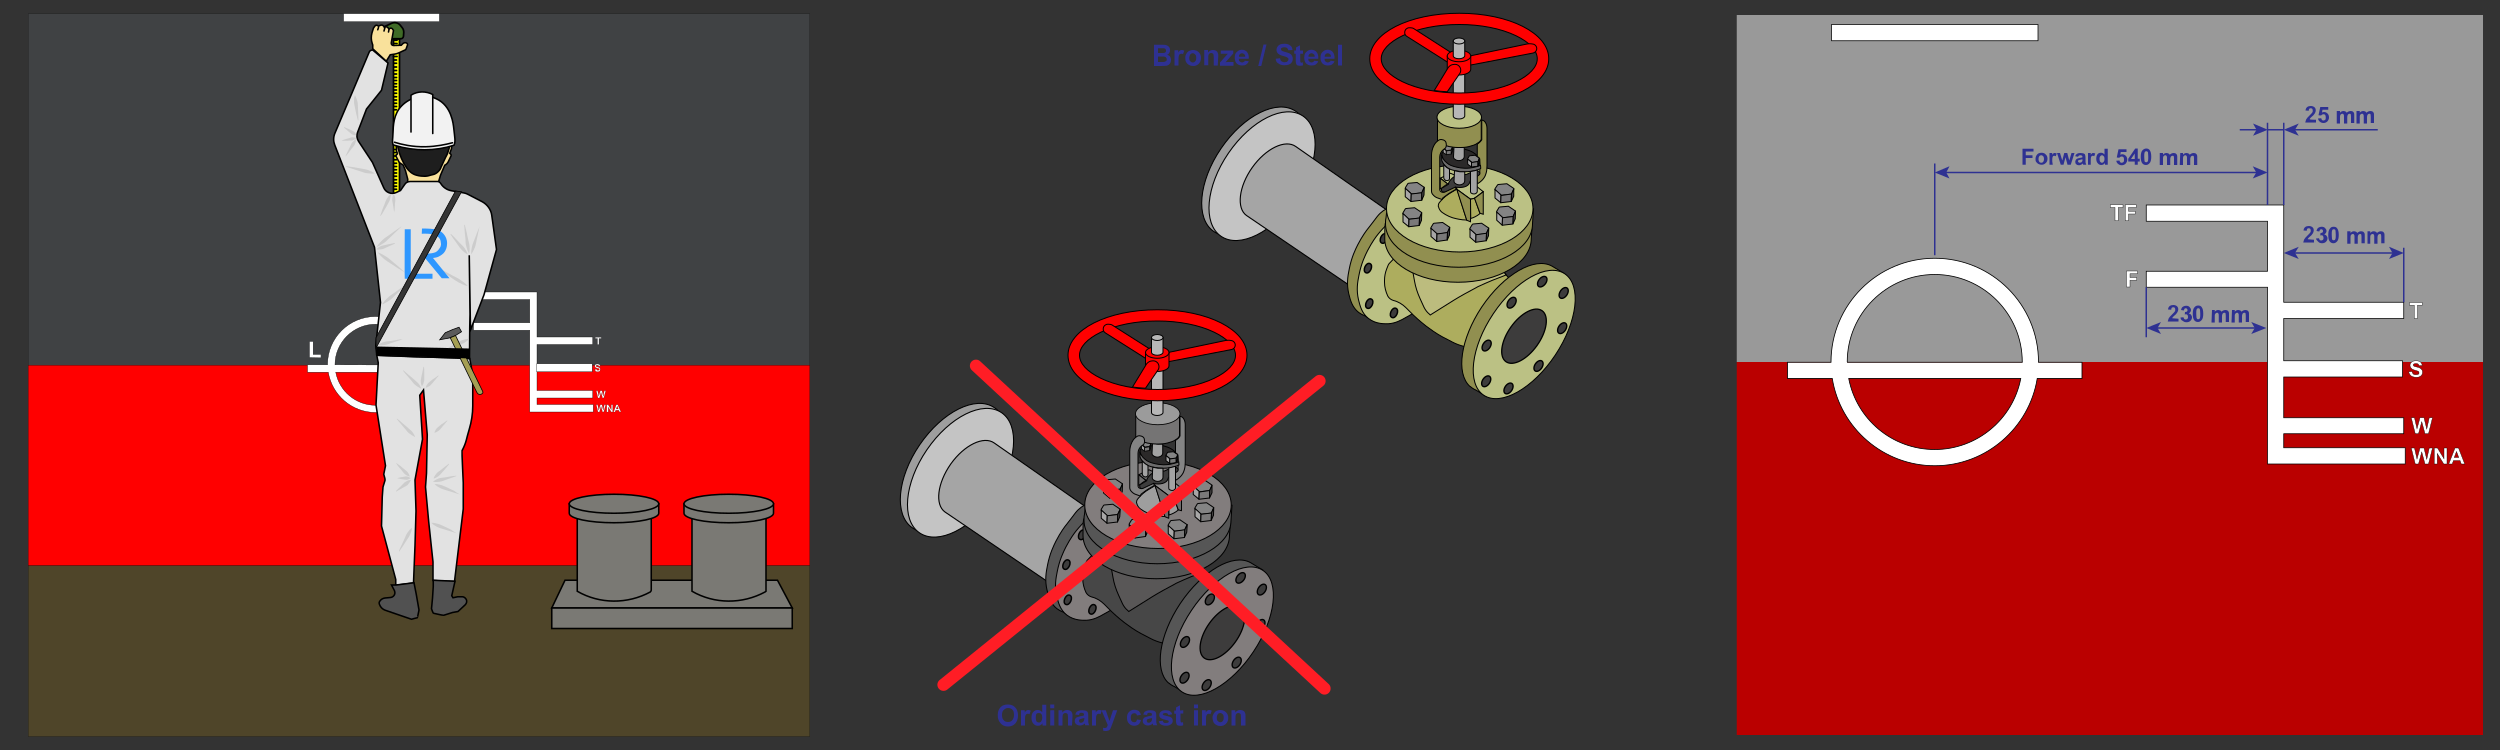 <?xml version="1.0" encoding="utf-8"?>
<!-- Generator: Adobe Illustrator 27.3.1, SVG Export Plug-In . SVG Version: 6.00 Build 0)  -->
<svg version="1.1" id="Слой_1" xmlns="http://www.w3.org/2000/svg" xmlns:xlink="http://www.w3.org/1999/xlink" x="0px" y="0px"
	 viewBox="0 0 1000 300" style="enable-background:new 0 0 1000 300;" xml:space="preserve">
<rect x="0" y="0" width="1000" height="300" fill="#333333" stroke="none"/>
<style type="text/css">
	.st0{fill:#404244;stroke:#000000;stroke-width:8.033518e-02;stroke-miterlimit:10;}
	.st1{fill:#FF0000;stroke:#000000;stroke-width:8.033518e-02;stroke-miterlimit:10;}
	.st2{fill:#4F4529;stroke:#000000;stroke-width:8.033518e-02;stroke-miterlimit:10;}
	.st3{fill:#FFFFFF;stroke:#000000;stroke-width:0.15;stroke-miterlimit:10;}
	.st4{fill:#FFFFFF;stroke:#000000;stroke-width:0.138;stroke-miterlimit:10;}
	.st5{fill:#FFFFFF;stroke:#000000;stroke-width:6.908200e-02;stroke-miterlimit:10;}
	.st6{fill:#FFFFFF;stroke:#000000;stroke-width:8.139798e-02;stroke-miterlimit:10;}
	.st7{fill:#FFFF00;stroke:#000000;stroke-width:0.689;stroke-linecap:round;stroke-miterlimit:10;}
	.st8{fill:none;stroke:#000000;stroke-width:0.689;stroke-linecap:round;stroke-miterlimit:10;}
	.st9{fill:#3F6B26;stroke:#000000;stroke-width:0.689;stroke-linecap:round;stroke-miterlimit:10;}
	.st10{fill:#E2E2E2;stroke:#000000;stroke-width:0.625;stroke-linecap:round;stroke-miterlimit:10;}
	.st11{fill:#F9E19B;stroke:#000000;stroke-width:0.625;stroke-linecap:round;stroke-miterlimit:10;}
	.st12{fill:none;stroke:#000000;stroke-width:0.625;stroke-linecap:round;stroke-miterlimit:10;}
	.st13{fill:#FFFFFF;}
	.st14{fill:#1E1E1E;stroke:#000000;stroke-width:0.625;stroke-linecap:round;stroke-miterlimit:10;}
	.st15{fill:#F2F2F2;stroke:#000000;stroke-width:0.625;stroke-miterlimit:10;}
	.st16{fill:#F2F2F2;stroke:#000000;stroke-width:0.625;stroke-linecap:round;stroke-miterlimit:10;}
	.st17{fill:#515151;stroke:#000000;stroke-width:0.625;stroke-miterlimit:10;}
	.st18{fill:#CCCCCC;}
	.st19{fill:#5B5B5B;stroke:#000000;stroke-width:0.313;stroke-miterlimit:10;}
	.st20{fill:#A59F53;stroke:#000000;stroke-width:0.313;stroke-miterlimit:10;}
	.st21{fill:#2E97FF;}
	.st22{fill:#353535;stroke:#000000;stroke-width:0.313;stroke-miterlimit:10;}
	.st23{fill:#7A7974;stroke:#000000;stroke-width:0.625;stroke-miterlimit:10;}
	.st24{fill:#9E9E9E;stroke:#000000;stroke-width:0.429;stroke-miterlimit:10;}
	.st25{fill:#C4C4C4;stroke:#000000;stroke-width:0.429;stroke-miterlimit:10;}
	.st26{fill:#A5A5A5;stroke:#000000;stroke-width:0.446;stroke-miterlimit:10;}
	.st27{fill:#565656;stroke:#000000;stroke-width:0.41;stroke-miterlimit:10;}
	.st28{fill:#827D7D;stroke:#000000;stroke-width:0.41;stroke-miterlimit:10;}
	.st29{fill:#7F7E7E;stroke:#000000;stroke-width:0.41;stroke-miterlimit:10;}
	.st30{fill:#3D3C3C;stroke:#000000;stroke-width:0.599;stroke-miterlimit:10;}
	.st31{fill:#918F50;stroke:#000000;stroke-width:0.41;stroke-miterlimit:10;}
	.st32{fill:#BBC184;stroke:#000000;stroke-width:0.41;stroke-miterlimit:10;}
	.st33{fill:#474747;stroke:#000000;stroke-width:0.401;stroke-miterlimit:10;}
	.st34{fill:#595757;stroke:#000000;stroke-width:0.401;stroke-miterlimit:10;}
	.st35{fill:#827D7D;stroke:#000000;stroke-width:0.41;stroke-miterlimit:10;}
	.st36{fill:#3D3C3C;stroke:#000000;stroke-width:0.52;stroke-miterlimit:10.001;}
	.st37{fill:#3D3C3C;stroke:#000000;stroke-width:0.561;stroke-miterlimit:9.999;}
	.st38{fill:#3D3C3C;stroke:#000000;stroke-width:0.561;stroke-miterlimit:10;}
	.st39{fill:#ADAD5E;stroke:#000000;stroke-width:0.401;stroke-miterlimit:10;}
	.st40{fill:#BCBC7E;stroke:#000000;stroke-width:0.401;stroke-miterlimit:10;}
	.st41{fill:#BBC184;stroke:#000000;stroke-width:0.41;stroke-miterlimit:10;}
	.st42{fill:#2E3192;}
	.st43{fill:#2B2929;stroke:#000000;stroke-width:0.401;stroke-linecap:round;stroke-linejoin:round;stroke-miterlimit:10;}
	.st44{fill:#6D6C6C;stroke:#000000;stroke-width:0.401;stroke-linecap:round;stroke-linejoin:round;stroke-miterlimit:10;}
	.st45{fill:#8C8B8B;stroke:#000000;stroke-width:0.401;stroke-linecap:round;stroke-linejoin:round;stroke-miterlimit:10;}
	.st46{fill:#848484;stroke:#000000;stroke-width:0.401;stroke-miterlimit:10;}
	.st47{fill:#A8A7A7;stroke:#000000;stroke-width:0.401;stroke-linecap:round;stroke-linejoin:round;stroke-miterlimit:10;}
	.st48{fill:#7A7979;stroke:#000000;stroke-width:0.401;stroke-linecap:round;stroke-linejoin:round;stroke-miterlimit:10;}
	.st49{fill:#474545;stroke:#000000;stroke-width:0.401;stroke-linecap:round;stroke-linejoin:round;stroke-miterlimit:10;}
	.st50{fill:#848484;stroke:#000000;stroke-width:0.319;stroke-miterlimit:10;}
	.st51{fill:#A8A7A7;stroke:#000000;stroke-width:0.319;stroke-linecap:round;stroke-linejoin:round;stroke-miterlimit:10;}
	.st52{fill:#7A7979;stroke:#000000;stroke-width:0.319;stroke-linecap:round;stroke-linejoin:round;stroke-miterlimit:10;}
	.st53{fill:#474545;stroke:#000000;stroke-width:0.319;stroke-linecap:round;stroke-linejoin:round;stroke-miterlimit:10;}
	.st54{fill:#3D3D3D;stroke:#000000;stroke-width:0.401;stroke-linecap:round;stroke-linejoin:round;stroke-miterlimit:10;}
	.st55{fill:#9E9E9E;stroke:#000000;stroke-width:0.401;stroke-linecap:round;stroke-linejoin:round;stroke-miterlimit:10;}
	.st56{fill:#A3A3A3;stroke:#000000;stroke-width:0.401;stroke-linecap:round;stroke-linejoin:round;stroke-miterlimit:10;}
	.st57{fill:#757474;stroke:#000000;stroke-width:0.401;stroke-linecap:round;stroke-linejoin:round;stroke-miterlimit:10;}
	.st58{fill:#9B9B9B;stroke:#000000;stroke-width:0.335;stroke-linecap:round;stroke-linejoin:round;stroke-miterlimit:10;}
	.st59{fill:#B7B7B7;stroke:#000000;stroke-width:0.401;stroke-miterlimit:10;}
	.st60{fill:#FF0000;stroke:#000000;stroke-width:0.401;stroke-miterlimit:10;}
	.st61{fill:none;stroke:#FF1D25;stroke-width:4.898;stroke-linecap:round;stroke-miterlimit:10;}
	.st62{fill:#999999;}
	.st63{fill:#BA0000;}
	.st64{fill:#FFFFFF;stroke:#000000;stroke-width:0.324;stroke-miterlimit:10;}
	.st65{fill:#FFFFFF;stroke:#000000;stroke-width:0.298;stroke-miterlimit:10;}
	.st66{fill:#FFFFFF;stroke:#000000;stroke-width:0.149;stroke-miterlimit:10;}
	.st67{fill:none;stroke:#2E3192;stroke-width:0.597;stroke-miterlimit:10;}
</style>
<g id="Слой_9">
	<rect x="11.3" y="5.5" class="st0" width="312.6" height="140.6"/>
	<rect x="11.3" y="146.1" class="st1" width="312.6" height="80.2"/>
	<rect x="11.3" y="226.3" class="st2" width="312.6" height="68.3"/>
</g>
<g id="Слой_8">
	<path class="st3" d="M177.5,145.9h-8.1v-0.1c0-10.6-8.6-19.2-19.2-19.2c-10.6,0-19.2,8.6-19.2,19.2v0.1H123v3h8.3
		c1.5,9.1,9.4,16.1,19,16.1c9.6,0,17.5-7,19-16.1h8.3v-3H177.5z M134,145.9c0-8.9,7.3-16.2,16.2-16.2s16.2,7.3,16.2,16.2v0.1
		L134,145.9C134,145.9,134,145.9,134,145.9z M150.2,162.1c-7.9,0-14.5-5.7-15.9-13.2h31.9C164.7,156.4,158.1,162.1,150.2,162.1z"/>
	<polygon class="st4" points="214.8,161.8 214.8,159.2 237.1,159.2 237.1,156.2 214.8,156.2 214.8,148.6 236.8,148.6 236.8,145.6 
		214.8,145.6 214.8,137.8 237.1,137.8 237.1,134.8 214.8,134.8 214.8,116.8 211.9,116.8 189.4,116.8 189.4,119.8 211.9,119.8 
		211.9,129.1 189.4,129.1 189.4,132.1 211.9,132.1 211.9,164.8 214.8,164.8 237.3,164.8 237.3,161.8 	"/>
	<g>
		<path class="st5" d="M239,137.8v-2.4h-0.9v-0.5h2.4v0.5h-0.9v2.4H239z"/>
	</g>
	<g>
		<path class="st5" d="M183.6,119.7v-2.4h-0.9v-0.5h2.4v0.5h-0.9v2.4H183.6z"/>
		<path class="st5" d="M185.5,119.7v-2.9h2.1v0.5h-1.4v0.7h1.3v0.5h-1.3v1.3L185.5,119.7L185.5,119.7z"/>
	</g>
	<g>
		<path class="st5" d="M185.7,132v-2.9h2.1v0.5h-1.5v0.7h1.3v0.5h-1.3v1.3L185.7,132L185.7,132z"/>
	</g>
	<g>
		<path class="st5" d="M238,147.7l0.6-0.1c0.1,0.2,0.1,0.3,0.2,0.4c0.1,0.1,0.3,0.1,0.4,0.1c0.2,0,0.3-0.1,0.4-0.1
			c0.1-0.1,0.1-0.2,0.1-0.3c0-0.1,0-0.1-0.1-0.2c-0.1-0.1-0.1-0.1-0.2-0.1c-0.1,0-0.3-0.1-0.5-0.1c-0.3-0.1-0.6-0.2-0.7-0.3
			c-0.2-0.2-0.3-0.4-0.3-0.6c0-0.1,0.1-0.3,0.1-0.4c0.1-0.1,0.2-0.3,0.4-0.3c0.2-0.1,0.4-0.1,0.6-0.1c0.4,0,0.6,0.1,0.8,0.3
			s0.3,0.4,0.3,0.6h-0.6c0-0.1-0.1-0.3-0.2-0.3c-0.1-0.1-0.2-0.1-0.4-0.1c-0.2,0-0.3,0.1-0.4,0.1c-0.1,0.1-0.1,0.1-0.1,0.2
			c0,0.1,0,0.1,0.1,0.2c0.1,0.1,0.3,0.1,0.6,0.2c0.3,0.1,0.5,0.1,0.6,0.2c0.1,0.1,0.3,0.2,0.3,0.3c0.1,0.1,0.1,0.3,0.1,0.5
			s-0.1,0.3-0.1,0.5c-0.1,0.2-0.3,0.3-0.4,0.3c-0.2,0.1-0.4,0.1-0.6,0.1c-0.4,0-0.7-0.1-0.9-0.3C238.1,148.2,238,148,238,147.7z"/>
	</g>
	<g>
		<path class="st5" d="M239.2,159.2l-0.7-2.9h0.6l0.4,2.1l0.6-2.1h0.7l0.5,2.1l0.4-2.1h0.6l-0.8,2.9H241l-0.6-2.2l-0.6,2.2H239.2z"
			/>
	</g>
	<g>
		<path class="st5" d="M239.2,164.8l-0.7-2.9h0.6l0.4,2.1l0.6-2.1h0.7l0.5,2.1l0.4-2.1h0.6l-0.8,2.9H241l-0.6-2.2l-0.6,2.2H239.2z"
			/>
		<path class="st5" d="M242.7,164.8v-2.9h0.6l1.2,2v-2h0.6v2.9h-0.6l-1.2-1.9v1.9H242.7z"/>
		<path class="st5" d="M248.4,164.8h-0.6l-0.3-0.7h-1.2l-0.3,0.7h-0.6l1.1-2.9h0.6L248.4,164.8z M247.3,163.6l-0.4-1.1l-0.4,1.1
			H247.3z"/>
	</g>
	<rect x="214.7" y="145.5" class="st4" width="22.2" height="3.2"/>
	<rect x="137.5" y="5.5" class="st6" width="38.2" height="3.1"/>
</g>
<g id="Слой_7">
	<rect x="157.4" y="15.6" class="st7" width="2.4" height="61.8"/>
	<line class="st8" x1="157.6" y1="24" x2="158.6" y2="24"/>
	<line class="st8" x1="157.6" y1="25.3" x2="158.6" y2="25.3"/>
	<line class="st8" x1="157.6" y1="26.8" x2="158.6" y2="26.8"/>
	<line class="st8" x1="157.6" y1="28.2" x2="158.6" y2="28.2"/>
	<line class="st8" x1="157.6" y1="29.6" x2="158.6" y2="29.6"/>
	<line class="st8" x1="157.6" y1="31" x2="158.6" y2="31"/>
	<line class="st8" x1="157.6" y1="32.2" x2="158.6" y2="32.2"/>
	<line class="st8" x1="157.6" y1="33.5" x2="158.6" y2="33.5"/>
	<line class="st8" x1="157.6" y1="34.7" x2="158.6" y2="34.7"/>
	<line class="st8" x1="157.6" y1="36" x2="158.6" y2="36"/>
	<line class="st8" x1="157.6" y1="37.3" x2="158.6" y2="37.3"/>
	<line class="st8" x1="157.6" y1="38.7" x2="158.6" y2="38.7"/>
	<line class="st8" x1="157.6" y1="40" x2="158.6" y2="40"/>
	<line class="st8" x1="157.6" y1="41.3" x2="158.6" y2="41.3"/>
	<line class="st8" x1="157.6" y1="42.6" x2="158.6" y2="42.6"/>
	<line class="st8" x1="157.6" y1="59.8" x2="158.6" y2="59.8"/>
	<line class="st8" x1="157.6" y1="61" x2="158.6" y2="61"/>
	<line class="st8" x1="157.6" y1="62.4" x2="158.6" y2="62.4"/>
	<line class="st8" x1="157.6" y1="63.9" x2="158.6" y2="63.9"/>
	<line class="st8" x1="157.6" y1="65.3" x2="158.6" y2="65.3"/>
	<line class="st8" x1="157.6" y1="66.6" x2="158.6" y2="66.6"/>
	<line class="st8" x1="157.6" y1="67.9" x2="158.6" y2="67.9"/>
	<line class="st8" x1="157.6" y1="69.2" x2="158.6" y2="69.2"/>
	<line class="st8" x1="157.6" y1="70.5" x2="158.6" y2="70.5"/>
	<line class="st8" x1="157.6" y1="71.9" x2="158.6" y2="71.9"/>
	<line class="st8" x1="157.6" y1="73.2" x2="158.6" y2="73.2"/>
	<line class="st8" x1="157.6" y1="74.5" x2="158.6" y2="74.5"/>
	<line class="st8" x1="157.6" y1="75.7" x2="158.6" y2="75.7"/>
	<line class="st8" x1="157.6" y1="43.9" x2="158.6" y2="43.9"/>
	<line class="st8" x1="157.4" y1="22.6" x2="158.8" y2="22.6"/>
	<line class="st8" x1="157.4" y1="17.4" x2="158.8" y2="17.4"/>
	<line class="st8" x1="157.4" y1="16.1" x2="158.8" y2="16.1"/>
	<path class="st9" d="M157,15.5h3.3c0.6,0,1-0.4,1.1-1l0.1-1.6c0-0.7-0.2-1.3-0.6-1.8l-0.8-1c-0.8-1-2.2-1.3-3.4-0.8l-2.8,1.3
		L157,15.5z"/>
</g>
<g id="Слой_3">
	<g id="Слой_4">
		<path class="st10" d="M151.3,145.1l-0.9,16.9l3.8,24.3l-0.7,3.4c0.9,3.1,0.5,1.9-0.3,5.1l-0.3,4l-0.3,11.6l5.7,21.4v2.3l7.1-0.9
			l0.6-15l0.4-13.8l-0.4-12.4l3-16.3l-1.1-17.6l1.5-2.1l1.5,17.9l-0.3,15.4l-0.4,5.5l1.3,14.1l1.7,15.9v7.4l8.6,0.4l1.4-11.6
			l2.1-17.4v-10.5c0,0-0.6-12.6-0.5-12.8c1.9-3.6,1.7-4.8,2.9-8.6c0.9-3,1.4-6.2,1.4-9.3v-12.5l-1.2-6.5l-37.2-1.3L151.3,145.1"/>
		<path class="st10" d="M153.9,24"/>
		<path class="st11" d="M154.5,24.5l1.6-2.6l2-0.3c0.4-0.1,0.9-0.2,1.3-0.4L162,20c0.3-0.1,0.4-0.3,0.5-0.6L163,18
			c0.1-0.3-0.1-0.7-0.4-0.8l-0.3-0.1c-0.4-0.1-0.9,0.1-1.2,0.4l-0.6,0.6l-3.1,0.1c-0.6,0-1-0.5-0.9-1.1l0.9-4.9l-0.4-0.6
			c-0.2-0.3-0.6-0.4-0.9-0.3l-0.5,0.3l-0.5-0.6c-0.3-0.3-0.8-0.4-1.1-0.1l-0.2,0.2l-0.3-0.6c-0.3-0.4-0.9-0.6-1.3-0.4l-0.8,0.4
			l-0.4-0.3c-0.4-0.2-0.8-0.1-1,0.2l-0.6,0.8l-0.6,1.9c-0.4,1.4-0.4,2.9,0.1,4.3l0.2,0.6v1.5L154.5,24.5"/>
		<line class="st12" x1="151.4" y1="11" x2="151.1" y2="11.9"/>
		<line class="st12" x1="153.9" y1="11.3" x2="153.6" y2="12.4"/>
		<line class="st12" x1="155.6" y1="11.8" x2="155.4" y2="12.8"/>
		<g>
			<path class="st13" d="M123.9,142.9v-6.2h1.3v5.2h3.1v1.1L123.9,142.9L123.9,142.9z"/>
		</g>
	</g>
	<path class="st11" d="M158.5,58.1l0.1,2.3l0.3,0.8c0.1,0.4,0,0.6-0.4,0.7l-0.1,0.6l1.1,2.1c0.3,0.5,0.8,0.9,1.3,1.1l0,0
		c0.3,0.1,0.5,0.3,0.6,0.6l0.8,2l0.9,3.4c0,0-0.1,1.4,0,1.3c0.1-0.1,12.3-0.2,12.3-0.2l0.8-2.7l1.7-4l0,0c0.6-0.3,1.1-0.8,1.4-1.4
		l1.1-2.3c0.1-0.3,0.1-0.6-0.2-0.8l-0.3-0.3l0.7-1.8l0.1-1.3L158.5,58.1z"/>
	<path class="st14" d="M158.5,56.2c0.1,0,0.4,1.6,0.8,3.3c0.6,2.7,1.8,5.3,3.3,7.6l0,0c1,1.4,2.4,2.6,4.1,3l0,0
		c1.1,0.3,2.2,0.4,3.3,0.4c1.6-0.1,1.4-0.3,3.3-0.7c1.4-0.3,2.8-1.8,3.1-2.9c0.6-1.3,1.2-2.6,1.8-3.9c0.9-1.7,0.8-1.6,0.8-1.6
		c0.9-2.4,1.3-5.3,1.3-5.3S158.5,56.2,158.5,56.2z"/>
</g>
<g id="Слой_2_00000156575863502694015290000001077698941712523408_">
	<path class="st10" d="M147.7,20.8c-2.3,5.6-10.8,25.5-13.7,32.4c-0.7,1.6-0.7,3.3-0.1,4.8l15.9,40.9l2.4,22.1l-1.9,17.2l0.4,3.9
		l15.1,0.6l16.8,0.4l5.2,0.3l0.1-12.8l0.1-4.9l-0.1-8.4l-0.1-7.3l-0.1-7.9l0.5,29.9l5.4-14.1l5-18.1l-1.9-13.7
		c-0.3-2.3-1.8-4.3-3.8-5.4l-6-3.1c-0.4-0.2-0.8-0.3-1.2-0.4l-5.1-0.9c-1.8-0.3-3.4-1.4-4.3-2.9l0,0c-0.3-0.5-0.8-0.8-1.3-0.8h-10.9
		c-0.9,0-1.8,0.4-2.3,1.3l-1.6,2.3l-1.7,0.8c-1.9,0.9-4.2,0-5-1.9l-4.5-10.1l-5.6-8.5c-0.7-1.1-0.8-2.4-0.4-3.5l3.6-9.4l6-7.5
		l2.6-10.9l-5.9-5C149,19.8,148,20.1,147.7,20.8z"/>
	<path class="st15" d="M157.2,57.9c-0.4-1.5-0.1-1.9,0-4.7c0.1-2.9,0.2-7.6,3.5-10.9c3.2-3.3,8.9-5.1,13.8-2.8
		c6.2,2.8,6.8,10.2,7,11.8c0.4,4,0.8,5.1,0.1,6.8l0,0c-7.6,2.4-15.8,2.4-23.5,0.1L157.2,57.9z"/>
	<path class="st16" d="M164.4,52.8V38.1l0.1-0.1c2.6-1.6,5.9-1.6,8.6-0.2l0,0v15.6"/>
	<path class="st16" d="M157.8,56.9c2.9,0.9,7.1,1.9,12.4,1.8c4.4-0.1,8.1-0.9,10.8-1.6"/>
	<path class="st17" d="M165.6,233.1l-7.1,0.9h-1.9l1.2,2.3l0.1,0.4c0.3,1.1-0.6,2.2-1.7,2.3l-2.2,0.2c-0.8,0.1-1.6,0.5-2.1,1.3l0,0
		c-0.3,0.4-0.3,0.8-0.1,1.3l0,0c0.4,1.1,1.2,1.9,2.3,2.3l10.5,3.6c0,0,2.1-0.6,2.3-0.6c0.1,0,0.7-3.1,0.7-3.1l-1.1-6.3L165.6,233.1z
		"/>
	<path class="st17" d="M173.3,232.1v2.6l-0.3,4.6l-0.4,4.2c0,0,0.6,1.8,0.8,1.8s3.7,0.9,4.1,0.8c0.4-0.1,3.5-1.1,3.5-1.1l2.2-0.4
		l2.9-2.7c0.6-0.6,0.8-1.5,0.3-2.3l-0.1-0.1c-0.3-0.5-0.9-0.8-1.4-0.8h-1.8l-1.9,0.4l-0.5-0.8l1.3-5.8L173.3,232.1z"/>
</g>
<g id="Слой_5">
	<g>
		<path class="st18" d="M157.7,84.9c-0.1-0.6-0.3-1.2-0.3-1.8c-0.1-0.6-0.2-1.2-0.3-1.8c-0.1-0.6-0.3-1.2-0.2-1.8
			c0.1-0.6,0.1-1.2,0.5-1.8c0-0.1,0.1-0.1,0.1,0l0,0c0.4,0.6,0.6,1.2,0.6,1.8c0.1,0.6,0,1.2-0.1,1.8c0,0.6-0.1,1.2-0.1,1.8
			s-0.1,1.2-0.2,1.8C157.9,84.9,157.8,84.9,157.7,84.9C157.7,84.9,157.7,84.9,157.7,84.9z"/>
	</g>
	<g>
		<path class="st18" d="M180.4,93.6c0.6,0.6,1.3,1.2,1.8,1.8l1.8,1.9c0.6,0.6,1.3,1.2,1.8,1.9c0.5,0.7,0.9,1.4,1.2,2.3
			c0,0.1,0,0.1-0.1,0.1h-0.1c-0.8-0.4-1.4-1-2.1-1.6c-0.6-0.6-1.1-1.4-1.6-2.1l-1.5-2.1c-0.5-0.7-1-1.4-1.4-2.1v-0.1
			C180.4,93.5,180.4,93.6,180.4,93.6z"/>
	</g>
	<g>
		<path class="st18" d="M174.2,106.6c1.1,0.6,2.2,1.1,3.3,1.7l3.3,1.8c1.1,0.6,2.3,1.1,3.3,1.8c1,0.7,2,1.4,2.9,2.4v0.1h-0.1
			c-1.3-0.3-2.4-0.9-3.4-1.4c-1.1-0.6-2.1-1.3-3.1-2l-3.1-2.1C176.2,108.1,175.2,107.4,174.2,106.6
			C174.2,106.7,174.1,106.6,174.2,106.6C174.2,106.6,174.2,106.6,174.2,106.6z"/>
	</g>
	<g>
		<path class="st18" d="M177.9,139.9c0.8-0.4,1.5-0.9,2.3-1.3l2.3-1.3c0.8-0.4,1.4-0.9,2.3-1.2c0.8-0.3,1.6-0.5,2.6-0.6
			c0.1,0,0.1,0,0.1,0.1v0.1c-0.6,0.7-1.4,1.2-2.1,1.6c-0.8,0.4-1.6,0.7-2.4,1l-2.4,0.9c-0.8,0.3-1.6,0.6-2.4,0.9
			c-0.1,0-0.1,0-0.1-0.1C177.9,139.9,177.9,139.9,177.9,139.9z"/>
	</g>
	<g>
		<path class="st18" d="M161.4,148.2c0.7,0.5,1.3,1.1,1.9,1.6l1.9,1.6c0.6,0.6,1.3,1.1,1.9,1.7c0.6,0.6,1,1.3,1.4,2.2
			c0,0.1,0,0.1-0.1,0.1h-0.1c-0.8-0.4-1.5-0.9-2.2-1.4c-0.7-0.5-1.1-1.3-1.7-1.9l-1.6-1.9c-0.6-0.6-1.1-1.3-1.6-1.9v-0.1
			C161.4,148.1,161.4,148.1,161.4,148.2z"/>
	</g>
	<g>
		<path class="st18" d="M158.9,167.5c0.7,0.5,1.3,1.1,1.9,1.6l1.9,1.6c0.6,0.6,1.3,1.1,1.9,1.7c0.6,0.6,1,1.3,1.4,2.2
			c0,0.1,0,0.1-0.1,0.1h-0.1c-0.8-0.4-1.5-0.9-2.2-1.4c-0.7-0.5-1.1-1.3-1.7-1.9l-1.6-1.9c-0.6-0.6-1.1-1.3-1.6-1.9v-0.1
			C158.9,167.5,158.9,167.5,158.9,167.5z"/>
	</g>
	<g>
		<path class="st18" d="M158.7,185.3c0.5,0.4,1,0.8,1.5,1.1c0.5,0.4,0.9,0.8,1.4,1.2c0.4,0.4,1,0.7,1.4,1.2c0.4,0.5,0.7,1,0.9,1.7
			c0,0.1,0,0.1-0.1,0.1c0,0,0,0-0.1,0c-0.7-0.2-1.2-0.5-1.7-0.9s-0.8-0.9-1.2-1.4c-0.4-0.5-0.8-0.9-1.2-1.4c-0.4-0.5-0.8-1-1.1-1.5
			v-0.1C158.6,185.3,158.7,185.3,158.7,185.3z"/>
	</g>
	<g>
		<path class="st18" d="M158.4,196.4c0.4-0.4,0.9-0.9,1.3-1.3c0.4-0.4,0.9-0.8,1.3-1.3c0.4-0.4,0.8-0.9,1.4-1.2
			c0.5-0.3,1.1-0.6,1.8-0.6c0.1,0,0.1,0,0.1,0.1c0,0,0,0,0,0.1c-0.3,0.6-0.7,1.1-1.1,1.6s-1,0.7-1.5,1c-0.5,0.3-1,0.6-1.6,0.9
			c-0.5,0.3-1.1,0.6-1.6,0.9h-0.1C158.4,196.5,158.4,196.5,158.4,196.4z"/>
	</g>
	<g>
		<path class="st18" d="M159,191.2c0.4-0.1,0.8-0.1,1.3-0.3c0.4-0.1,0.8-0.1,1.3-0.2c0.4-0.1,0.8-0.2,1.3-0.1s0.8,0.3,1.3,0.6
			c0.1,0,0.1,0.1,0,0.1l0,0c-0.4,0.3-0.8,0.4-1.3,0.6c-0.4,0.1-0.8-0.1-1.3-0.1c-0.4-0.1-0.8-0.1-1.3-0.2c-0.4-0.1-0.8-0.2-1.3-0.3
			C158.9,191.3,158.9,191.3,159,191.2C158.9,191.2,159,191.2,159,191.2z"/>
	</g>
	<g>
		<path class="st18" d="M179.6,185.7c-0.4,0.6-0.9,1.1-1.3,1.6c-0.4,0.5-0.9,1.1-1.4,1.6c-0.4,0.5-0.9,1.1-1.4,1.5
			c-0.6,0.4-1.2,0.8-1.9,1c-0.1,0-0.1,0-0.1-0.1c0,0,0,0,0-0.1c0.3-0.8,0.7-1.3,1.1-1.8c0.4-0.6,1.1-0.9,1.6-1.3s1.1-0.9,1.6-1.3
			c0.6-0.4,1.1-0.8,1.7-1.3h0.1C179.6,185.6,179.6,185.7,179.6,185.7z"/>
	</g>
	<g>
		<path class="st18" d="M182.6,190.4c-0.8,0.3-1.5,0.6-2.2,0.8c-0.8,0.3-1.5,0.5-2.3,0.8c-0.8,0.3-1.4,0.6-2.3,0.7
			c-0.8,0.1-1.6,0.2-2.4,0c-0.1,0-0.1-0.1-0.1-0.1v-0.1c0.7-0.5,1.4-0.8,2.1-1.1c0.8-0.3,1.5-0.3,2.3-0.4c0.8-0.1,1.6-0.3,2.3-0.4
			s1.6-0.3,2.3-0.3C182.6,190.3,182.6,190.3,182.6,190.4C182.6,190.4,182.6,190.4,182.6,190.4z"/>
	</g>
	<g>
		<path class="st18" d="M184,197.8c-0.9-0.3-1.8-0.5-2.6-0.8l-2.6-0.8c-0.9-0.3-1.8-0.5-2.6-0.9c-0.8-0.4-1.6-0.9-2.3-1.6
			c0,0,0-0.1,0-0.1h0.1c1,0,1.9,0.3,2.8,0.5c0.9,0.3,1.7,0.8,2.5,1.1l2.5,1.2C182.4,197,183.2,197.3,184,197.8
			C184.1,197.8,184.1,197.8,184,197.8C184.1,197.8,184,197.8,184,197.8z"/>
	</g>
	<g>
		<path class="st18" d="M182.7,213.3c-0.9-0.3-1.8-0.5-2.6-0.8l-2.6-0.8c-0.9-0.3-1.8-0.5-2.6-0.9c-0.8-0.4-1.6-0.9-2.3-1.6
			c0,0,0-0.1,0-0.1h0.1c1,0,1.9,0.3,2.8,0.5c0.9,0.3,1.7,0.8,2.5,1.1l2.5,1.2C181.1,212.5,181.9,212.8,182.7,213.3
			C182.7,213.3,182.8,213.3,182.7,213.3C182.7,213.3,182.7,213.3,182.7,213.3z"/>
	</g>
	<g>
		<path class="st18" d="M159.6,220.3c0.3-0.8,0.7-1.6,1.1-2.4l1.1-2.4c0.4-0.8,0.6-1.6,1.1-2.3c0.5-0.8,1-1.4,1.8-2c0,0,0.1,0,0.1,0
			v0.1c-0.1,0.9-0.4,1.8-0.8,2.6c-0.3,0.8-0.9,1.5-1.4,2.3l-1.4,2.2c-0.5,0.8-1,1.4-1.5,2.2c0,0-0.1,0.1-0.1,0
			C159.6,220.4,159.6,220.3,159.6,220.3z"/>
	</g>
	<g>
		<path class="st18" d="M175.4,150.4c-0.4,0.4-0.8,0.9-1.1,1.3c-0.4,0.4-0.8,0.9-1.1,1.3c-0.4,0.4-0.7,0.9-1.2,1.3
			c-0.5,0.3-1,0.6-1.6,0.8c-0.1,0-0.1,0-0.1-0.1c0,0,0,0,0-0.1c0.2-0.6,0.5-1.1,0.9-1.6c0.4-0.4,0.9-0.7,1.3-1.1
			c0.4-0.4,0.9-0.7,1.4-1c0.5-0.3,0.9-0.7,1.4-1h0.1C175.4,150.3,175.4,150.4,175.4,150.4z"/>
	</g>
	<g>
		<path class="st18" d="M178.9,168.4c-0.4,0.4-0.8,0.9-1.1,1.3c-0.4,0.4-0.8,0.9-1.1,1.3c-0.4,0.4-0.7,0.9-1.2,1.3
			c-0.5,0.3-1,0.6-1.6,0.8c-0.1,0-0.1,0-0.1-0.1c0,0,0,0,0-0.1c0.2-0.6,0.5-1.1,0.9-1.6c0.4-0.4,0.9-0.7,1.3-1.1
			c0.4-0.4,0.9-0.7,1.4-1c0.5-0.3,0.9-0.7,1.4-1h0.1C178.9,168.3,178.9,168.4,178.9,168.4z"/>
	</g>
	<g>
		<path class="st18" d="M169.6,146.8c0.1,0.7,0.1,1.3,0.1,2s0,1.3,0,1.9c0,0.6,0.1,1.3-0.1,1.9c-0.1,0.6-0.4,1.3-0.8,1.9
			c0,0.1-0.1,0.1-0.1,0c0,0,0,0,0-0.1c-0.3-0.7-0.4-1.4-0.4-2c0-0.7,0.2-1.3,0.3-1.9c0.1-0.6,0.3-1.3,0.4-1.9
			c0.1-0.6,0.3-1.3,0.4-1.9C169.5,146.7,169.6,146.7,169.6,146.8C169.6,146.7,169.6,146.8,169.6,146.8z"/>
	</g>
	<g>
		<path class="st18" d="M185.9,89.9c0.3,0.9,0.4,1.8,0.7,2.8l0.6,2.8c0.2,0.9,0.5,1.8,0.6,2.8c0.1,0.9,0.1,1.9-0.1,2.9
			c0,0.1-0.1,0.1-0.1,0.1s-0.1,0-0.1-0.1c-0.5-0.9-0.8-1.8-1-2.7c-0.3-0.9-0.3-1.9-0.3-2.8l-0.3-2.8c-0.1-0.9-0.1-1.9-0.2-2.8
			C185.7,89.9,185.7,89.9,185.9,89.9C185.9,89.9,185.9,89.9,185.9,89.9z"/>
	</g>
	<g>
		<path class="st18" d="M191.8,90.7c-0.2,0.9-0.4,1.8-0.6,2.8l-0.6,2.8c-0.2,0.9-0.3,1.9-0.7,2.8s-0.8,1.8-1.3,2.5
			c0,0-0.1,0.1-0.1,0c0,0,0,0,0-0.1c-0.1-1,0.1-1.9,0.3-2.9s0.6-1.8,0.9-2.6l1-2.6C191.1,92.4,191.4,91.5,191.8,90.7
			c0-0.1,0.1-0.1,0.1-0.1C191.8,90.6,191.8,90.6,191.8,90.7z"/>
	</g>
	<g>
		<path class="st18" d="M160.5,90.7c-0.8,0.8-1.5,1.4-2.3,2.2L156,95c-0.8,0.7-1.4,1.5-2.3,2.1c-0.9,0.6-1.8,1.1-2.8,1.6
			c-0.1,0-0.1,0-0.1-0.1v-0.1c0.6-0.9,1.3-1.7,2.1-2.4c0.8-0.8,1.6-1.3,2.5-1.9l2.5-1.8c0.9-0.6,1.7-1.2,2.6-1.8h0.1
			C160.5,90.7,160.5,90.7,160.5,90.7z"/>
	</g>
	<g>
		<path class="st18" d="M162.8,113.7c-0.8,0.8-1.5,1.4-2.3,2.2l-2.3,2.1c-0.8,0.7-1.4,1.5-2.3,2.1s-1.8,1.1-2.8,1.6
			c-0.1,0-0.1,0-0.1-0.1v-0.1c0.6-0.9,1.3-1.7,2.1-2.4c0.8-0.8,1.6-1.3,2.5-1.9l2.5-1.8c0.9-0.6,1.7-1.2,2.6-1.8h0.1
			C162.8,113.7,162.8,113.7,162.8,113.7z"/>
	</g>
	<g>
		<path class="st18" d="M161.1,135.7c-0.8,0.3-1.6,0.6-2.4,0.8l-2.4,0.8c-0.8,0.3-1.6,0.6-2.4,0.7c-0.9,0.1-1.7,0.2-2.6,0.1
			c-0.1,0-0.1-0.1-0.1-0.1v-0.1c0.8-0.5,1.6-0.9,2.4-1.1c0.8-0.3,1.7-0.3,2.5-0.4l2.5-0.4C159.4,135.8,160.2,135.7,161.1,135.7
			C161.1,135.6,161.1,135.6,161.1,135.7C161.1,135.6,161.1,135.7,161.1,135.7z"/>
	</g>
	<g>
		<path class="st18" d="M158,97.4c-0.6,0.3-1.1,0.6-1.7,0.8c-0.6,0.3-1.1,0.5-1.8,0.8c-0.6,0.3-1.1,0.6-1.8,0.7
			c-0.6,0.1-1.3,0.2-2,0.1c-0.1,0-0.1-0.1-0.1-0.1s0,0,0-0.1c0.5-0.5,1.1-0.9,1.6-1.1c0.6-0.3,1.2-0.3,1.8-0.5
			c0.6-0.1,1.3-0.3,1.9-0.4c0.6-0.1,1.3-0.3,1.9-0.4c0.1,0,0.1,0,0.1,0.1C158.1,97.4,158,97.4,158,97.4z"/>
	</g>
	<g>
		<path class="st18" d="M162.2,109.2c-1-0.6-1.9-1.3-2.9-1.8l-2.9-1.9c-0.9-0.6-1.9-1.2-2.8-1.9c-0.9-0.8-1.7-1.6-2.4-2.5V101h0.1
			c1.1,0.4,2.1,1,3.1,1.6c1,0.6,1.8,1.4,2.7,2.1l2.6,2.2C160.5,107.7,161.4,108.4,162.2,109.2L162.2,109.2
			C162.2,109.2,162.2,109.2,162.2,109.2z"/>
	</g>
	<g>
		<path class="st18" d="M136.7,56.2c0.4-0.2,0.9-0.3,1.4-0.5c0.4-0.1,0.9-0.3,1.4-0.4c0.4-0.1,0.9-0.4,1.4-0.4c0.5,0,1,0.1,1.5,0.3
			c0.1,0,0.1,0.1,0.1,0.1l0,0c-0.4,0.4-0.9,0.6-1.3,0.8c-0.4,0.2-0.9,0.1-1.4,0.1c-0.5,0.1-0.9,0.1-1.4,0.1c-0.5,0-1,0-1.4,0
			C136.7,56.3,136.7,56.3,136.7,56.2C136.7,56.2,136.7,56.2,136.7,56.2z"/>
	</g>
	<g>
		<path class="st18" d="M138.2,62.5c0.3-0.6,0.6-1.3,0.8-1.8c0.3-0.6,0.6-1.2,0.9-1.8c0.3-0.6,0.5-1.3,0.9-1.8
			c0.4-0.5,0.9-1,1.6-1.4c0.1,0,0.1,0,0.1,0c0,0,0,0,0,0.1c-0.1,0.8-0.3,1.4-0.6,2c-0.3,0.6-0.8,1.1-1.2,1.6
			c-0.4,0.6-0.8,1.1-1.2,1.6c-0.4,0.5-0.8,1.1-1.3,1.6L138.2,62.5C138.2,62.6,138.2,62.6,138.2,62.5z"/>
	</g>
	<g>
		<path class="st18" d="M138.7,66.5c0.9,0.1,1.9,0.3,2.9,0.4l2.8,0.5c0.9,0.2,1.9,0.3,2.8,0.6c0.9,0.3,1.8,0.7,2.6,1.3
			c0,0,0.1,0.1,0,0.1c0,0,0,0-0.1,0c-1,0.1-2,0-2.9-0.1c-0.9-0.1-1.8-0.5-2.8-0.8l-2.8-0.9c-0.9-0.3-1.8-0.6-2.8-0.9
			c-0.1,0-0.1-0.1-0.1-0.1C138.7,66.5,138.7,66.5,138.7,66.5z"/>
	</g>
	<g>
		<path class="st18" d="M137.6,50.8c0.4,0.2,0.9,0.4,1.4,0.6c0.4,0.2,0.9,0.4,1.3,0.6c0.4,0.2,0.9,0.3,1.3,0.7
			c0.4,0.3,0.7,0.7,0.9,1.3c0,0.1,0,0.1-0.1,0.1l0,0c-0.6,0-1.1-0.1-1.5-0.3c-0.4-0.2-0.8-0.6-1.1-0.9c-0.4-0.3-0.8-0.6-1.1-0.9
			s-0.8-0.6-1.1-1L137.6,50.8C137.5,50.8,137.6,50.8,137.6,50.8z"/>
	</g>
	<g>
		<path class="st18" d="M143.1,48c-0.2-0.8-0.4-1.6-0.6-2.4l-0.5-2.4c-0.1-0.8-0.4-1.6-0.4-2.4c0-0.8,0-1.7,0.3-2.5
			c0-0.1,0.1-0.1,0.1-0.1s0.1,0,0.1,0.1c0.4,0.8,0.7,1.6,0.9,2.4c0.2,0.8,0.1,1.6,0.2,2.5l0.1,2.5c0,0.8,0.1,1.7,0.1,2.5
			C143.2,48,143.2,48.1,143.1,48C143.2,48.1,143.1,48.1,143.1,48z"/>
	</g>
	<g>
		<path class="st18" d="M152.1,86.2c0.3-0.8,0.6-1.5,0.8-2.3l0.9-2.2c0.3-0.8,0.5-1.5,0.9-2.2c0.4-0.7,0.9-1.3,1.6-1.9
			c0,0,0.1,0,0.1,0c0,0,0,0,0,0.1c-0.1,0.9-0.3,1.6-0.5,2.4c-0.3,0.8-0.8,1.4-1.1,2.1l-1.2,2.1c-0.4,0.7-0.8,1.4-1.3,2
			c0,0-0.1,0.1-0.1,0C152.1,86.3,152,86.3,152.1,86.2z"/>
	</g>
	<polygon class="st19" points="175.9,135.9 178.1,133.1 181.1,131.8 183.6,130.9 184.6,132.7 182.2,134.2 180.5,134.9 179.7,135.2 	
		"/>
	<path class="st20" d="M190.7,156.9l-10.6-21.8l2.1-0.9l10.9,22.4c0.1,0.2,0.1,0.4,0,0.6l0,0c-0.3,0.4-0.7,0.6-1.2,0.6l0,0
		C191.4,157.8,191,157.4,190.7,156.9z"/>
</g>
<g id="Слой_6">
	<path class="st21" d="M161.9,91.7c0,0.1-0.1,19.8,0,19.8c0.1,0,11.1,0,11.1,0v-2h-8.7V91.7L161.9,91.7L161.9,91.7z"/>
	<path class="st21" d="M168.7,93.5c0.6,0,1.4-0.1,2.5,0c2.1,0.1,2.9,0.4,3.8,1.1c1.3,0.9,1.3,2.1,1.3,2.3c0.1,0.4,0.3,1.3-0.4,2.3
		c-0.7,1.1-1.4,1.7-2.3,1.9c-0.6,0.2-1.1,0.2-1.9,0.3c-1.3,0.1-2.4,0.1-3.2,0l8.2,9.9h3.1l-6.6-8.1c0.4-0.1,1.1-0.1,1.9-0.4
		c0.4-0.2,1.4-0.6,2.3-1.5c1.2-1.3,1.4-2.9,1.4-3.5c0.1-0.6,0.1-2.1-0.9-3.6c-1.2-1.8-2.9-2.3-3.4-2.4s-1.1-0.2-2.4-0.3
		c-1.4-0.1-2.6-0.1-3.3-0.1"/>
	<polygon points="150.4,138.6 188,139.4 188,143.4 150.8,142.1 	"/>
	<polygon class="st22" points="182.2,76.4 150.4,135.1 150.4,139.2 184.6,76.7 	"/>
</g>
<g id="Слой_10">
	<polygon class="st23" points="316.9,243.2 220.7,243.2 226,232.1 311,232.1 	"/>
	<rect x="220.7" y="243.2" class="st23" width="96.2" height="8.2"/>
	<path class="st23" d="M260.1,236.8L260.1,236.8c-9.1,4.9-20.2,4.9-29.2-0.3l0,0v-32.1h29.6V236
		C260.5,236.3,260.3,236.6,260.1,236.8z"/>
	<path class="st23" d="M227.7,201.5v3.8c0,2.1,8,3.8,17.9,3.8c9.9,0,17.9-1.7,17.9-3.8v-3.8H227.7z"/>
	<ellipse class="st23" cx="245.6" cy="201.5" rx="17.9" ry="3.8"/>
	<path class="st23" d="M306.4,236.5l-0.4,0.3c-9.1,4.9-20.2,4.9-29.2-0.3l0,0v-32.1h29.6V236.5L306.4,236.5z"/>
	<path class="st23" d="M273.6,201.5v3.8c0,2.1,8,3.8,17.9,3.8s17.9-1.7,17.9-3.8v-3.8H273.6z"/>
	<ellipse class="st23" cx="291.5" cy="201.5" rx="17.9" ry="3.8"/>
</g>
<g id="Слой_6_00000171684799042283623960000009127927070822987422_">
	
		<ellipse transform="matrix(0.564 -0.826 0.826 0.564 11.534 396.493)" class="st24" cx="381.4" cy="187.3" rx="29.1" ry="16.3"/>
	
		<ellipse transform="matrix(0.564 -0.826 0.826 0.564 11.167 399.69)" class="st25" cx="384.2" cy="189.3" rx="29.1" ry="16.3"/>
	<path class="st26" d="M397.7,177.2c-4.2-3-12,0.8-17.4,8.4c-5.4,7.7-6.4,16.3-2.3,19.2l43.3,29.4l15.1-30L397.7,177.2z"/>
	
		<ellipse transform="matrix(0.564 -0.826 0.826 0.564 162.027 444.452)" class="st24" cx="502" cy="68.7" rx="29.1" ry="16.3"/>
	
		<ellipse transform="matrix(0.564 -0.826 0.826 0.564 161.661 447.648)" class="st25" cx="504.9" cy="70.7" rx="29.1" ry="16.3"/>
	<path class="st26" d="M518.3,58.6c-4.2-3-12,0.8-17.4,8.4s-6.4,16.3-2.3,19.2l43.3,29.4l15.1-30L518.3,58.6z"/>
</g>
<g id="Слой_3_00000132769261836664595530000012133592234127208847_">
	<path class="st27" d="M444.9,212.2l2.8-6.6l-7.7-4.2c-0.5-0.6-1-1-1.5-1.3c-0.8-0.4,0.6,0.8,0.6,0.8c-2-0.1-5.9,0.4-8.9,4.2
		c-1.2,1.5-2.2,3-3.6,4.7c-0.6,0.7-2.4,3.1-4.2,6.6c-0.9,1.8-2.5,5-3.4,9.7c-0.6,2.9-1.1,6-0.2,9.9c0.6,2.4,1.3,5.4,4,7.5
		c0.8,0.6,1.6,1,2.4,1.3l4.5,2.6l0.8-1.8c0.1,0,0.2,0,0.3,0c2.7-0.2,4.7-1.2,7.1-2.6c1.3-0.7,3.9-2.1,5.6-3.8
		c2.1-2.1,3.2-5.3,3-15.1C446.4,219.8,445.8,215.7,444.9,212.2z"/>
	<path class="st28" d="M434.6,208.1c-1.6,1.2-2.7,2.5-4.1,4.2c-0.6,0.7-2.4,3.1-4.2,6.6c-0.9,1.8-2.5,5-3.4,9.7
		c-0.6,2.9-1.1,6-0.2,9.9c0.6,2.4,1.3,5.4,4,7.5c3.1,2.4,6.8,2.1,8,2.1c2.7-0.2,4.7-1.2,7.1-2.6c1.3-0.7,3.9-2.1,5.6-3.8
		c2.1-2.1,3.2-5.3,3-15.1c-0.3-12.4-0.4-18.7-4-20.6C442.8,204.1,437.5,206.1,434.6,208.1z"/>
	<path class="st29" d="M437.6,199.9"/>
	<ellipse transform="matrix(0.401 -0.916 0.916 0.401 35.849 535.063)" class="st30" cx="427.3" cy="240.1" rx="2" ry="1.3"/>
	<ellipse transform="matrix(0.401 -0.916 0.916 0.401 48.439 526.078)" class="st30" cx="426.7" cy="226" rx="2" ry="1.3"/>
	<ellipse transform="matrix(0.401 -0.916 0.916 0.401 63.175 524.757)" class="st30" cx="433" cy="214" rx="2" ry="1.3"/>
	<ellipse transform="matrix(0.401 -0.916 0.916 0.401 38.283 546.32)" class="st30" cx="437.1" cy="243.9" rx="2" ry="1.3"/>
	<path class="st31" d="M565.6,93.7l2.8-6.6l-7.7-4.2c-0.5-0.6-1-1-1.5-1.3c-0.8-0.4,0.6,0.8,0.6,0.8c-2-0.1-5.9,0.4-8.9,4.2
		c-1.2,1.5-2.2,3-3.6,4.7c-0.6,0.7-2.4,3.1-4.2,6.6c-0.9,1.8-2.5,5-3.4,9.7c-0.6,2.9-1.1,6-0.2,9.9c0.6,2.4,1.3,5.4,4,7.5
		c0.8,0.6,1.6,1,2.4,1.3l4.5,2.6l0.8-1.8c0.1,0,0.2,0,0.3,0c2.7-0.2,4.7-1.2,7.1-2.6c1.3-0.7,3.9-2.1,5.6-3.8
		c2.1-2.1,3.2-5.3,3-15.1C567.1,101.2,566.5,97.1,565.6,93.7z"/>
	<path class="st32" d="M555.3,89.5c-1.6,1.2-2.7,2.5-4.1,4.2c-0.6,0.7-2.4,3.1-4.2,6.6c-0.9,1.8-2.5,5-3.4,9.7
		c-0.6,2.9-1.1,6-0.2,9.9c0.6,2.4,1.3,5.4,4,7.5c3.1,2.4,6.8,2.1,8,2.1c2.7-0.2,4.7-1.2,7.1-2.6c1.3-0.7,3.9-2.1,5.6-3.8
		c2.1-2.1,3.2-5.3,3-15.1c-0.3-12.4-0.4-18.7-4-20.6C563.5,85.5,558.1,87.5,555.3,89.5z"/>
	<path class="st29" d="M558.3,81.3"/>
	
		<ellipse transform="matrix(0.401 -0.916 0.916 0.401 216.697 574.602)" class="st30" cx="547.9" cy="121.5" rx="2" ry="1.3"/>
	
		<ellipse transform="matrix(0.401 -0.916 0.916 0.401 229.287 565.617)" class="st30" cx="547.4" cy="107.4" rx="2" ry="1.3"/>
	<ellipse transform="matrix(0.401 -0.916 0.916 0.401 244.023 564.296)" class="st30" cx="553.7" cy="95.5" rx="2" ry="1.3"/>
	
		<ellipse transform="matrix(0.401 -0.916 0.916 0.401 219.131 585.859)" class="st30" cx="557.8" cy="125.3" rx="2" ry="1.3"/>
</g>
<g id="Слой_2_00000103965705507987829670000014836032762238352570_">
	<path class="st33" d="M436.9,222l-2,2.1c-0.1,0.1-0.2,0.3-0.3,0.5l-0.6,1.5c-0.6,1.5-0.9,3.1-0.9,4.7v0.7c0,1.9,0.5,3.8,1.3,5.5
		l0,0c0.5,0.9,1.3,1.5,2.3,1.8l0,0c1.8,0.4,3.6,1.5,4.9,2.8l1.5,1.5c2,2.1,4.3,4.1,6.6,5.9l1.1,0.8c2.4,1.8,4.8,3.3,7.5,4.6l1.9,1
		c1.5,0.8,3.2,1.4,4.8,1.8h0.1c0.7,0.2,1.5-0.2,1.7-1l1.3-5c0-0.1,0.1-0.2,0.1-0.2l5-10.2c0.1-0.1,0.1-0.2,0.2-0.2l6.6-8
		c0.1-0.1,0.2-0.2,0.3-0.3l1.7-1.1c0.8-0.5,0.9-1.7,0.1-2.2l-1.5-2.1l-42.7-5.3C437.7,221.5,437.2,221.7,436.9,222z"/>
	<path class="st34" d="M444.3,226l0.9,5c0.4,2.4,1.2,4.8,2.2,7l1.6,3.5c0.5,1,1.2,2,2.1,2.7l0.4,0.4l9.4-5.9c2.9-1.8,5.9-3.4,8.9-5
		l0.7-0.4c2-0.9,3.9-1.8,5.9-2.6l5.4-2.1l-2-2.8l-22.2,0.9L444.3,226z"/>
	<path class="st27" d="M489.9,208c-4.1-6.7-14.9-11.4-27.4-11.4c-11.6,0-21.6,4-26.3,9.9l-2.1-0.1l-0.7,1.6
		c-0.2,0.7-0.2,5.3-0.2,6.1c0,9.6,13.1,17.4,29.3,17.4c16.2,0,29.3-7.8,29.3-17.4l0.4-6L489.9,208z"/>
	<path class="st27" d="M490.1,201.9c-4.1-6.7-14.9-11.4-27.4-11.4c-11.6,0-21.6,4-26.3,9.9l-2.1,0.8l-0.5,4.6
		c-0.2,0.7-0.2,1.5-0.2,2.3c0,9.6,13.1,17.4,29.3,17.4c16.2,0,29.5-7.7,29.5-17.3l0.4-6.1L490.1,201.9z"/>
	<ellipse class="st28" cx="463.2" cy="202" rx="29.3" ry="17.4"/>
	<path class="st27" d="M505.1,228l-4.8-2.9l0,0c-7-4-19.4,3.2-28.2,16.3c-8.5,12.8-10.5,26.6-4.7,31.8l0,0h0.1
		c0.3,0.2,0.6,0.5,0.9,0.7c0.5,0.3,1,0.6,1.5,0.8l4,2.5l1.3-2.1c6.8-1.1,15.2-7.5,21.7-17.3c7-10.5,9.6-21.7,7.1-28.2L505.1,228z"/>
	
		<ellipse transform="matrix(0.555 -0.832 0.832 0.555 7.762 519.102)" class="st35" cx="488.8" cy="252.3" rx="29.2" ry="14.9"/>
	
		<ellipse transform="matrix(0.579 -0.815 0.815 0.579 -0.51 505.116)" class="st36" cx="489.1" cy="253.1" rx="12.5" ry="6.4"/>
	<ellipse transform="matrix(0.614 -0.789 0.789 0.614 9.258 480.912)" class="st37" cx="496.3" cy="231" rx="2.4" ry="1.5"/>
	<ellipse transform="matrix(0.555 -0.832 0.832 0.555 16 509.272)" class="st38" cx="483.8" cy="239.7" rx="2.4" ry="1.5"/>
	
		<ellipse transform="matrix(0.555 -0.832 0.832 0.555 -2.604 508.612)" class="st38" cx="473.9" cy="256.7" rx="2.4" ry="1.5"/>
	<ellipse transform="matrix(0.555 -0.832 0.832 0.555 -14.565 514.801)" class="st38" cx="473.7" cy="271" rx="2.4" ry="1.5"/>
	
		<ellipse transform="matrix(0.555 -0.832 0.832 0.555 -12.997 523.459)" class="st38" cx="482.5" cy="273.9" rx="2.4" ry="1.5"/>
	
		<ellipse transform="matrix(0.555 -0.832 0.832 0.555 -0.162 529.44)" class="st38" cx="494.5" cy="264.9" rx="2.4" ry="1.5"/>
	<ellipse transform="matrix(0.555 -0.832 0.832 0.555 16.529 530.602)" class="st38" cx="504" cy="249.9" rx="2.4" ry="1.5"/>
	
		<ellipse transform="matrix(0.555 -0.832 0.832 0.555 28.586 524.853)" class="st38" cx="504.6" cy="235.7" rx="2.4" ry="1.5"/>
	<path class="st39" d="M557.6,103.4l-2,2.1c-0.1,0.1-0.2,0.3-0.3,0.5l-0.6,1.5c-0.6,1.5-0.9,3.1-0.9,4.7v0.7c0,1.9,0.5,3.8,1.3,5.5
		l0,0c0.5,0.9,1.3,1.5,2.3,1.8l0,0c1.8,0.4,3.6,1.5,4.9,2.8l1.5,1.5c2,2.1,4.3,4.1,6.6,5.9l1.1,0.8c2.4,1.8,4.8,3.3,7.5,4.6l1.9,1
		c1.5,0.8,3.2,1.4,4.8,1.8h0.1c0.7,0.2,1.5-0.2,1.7-1l1.3-5c0-0.1,0.1-0.2,0.1-0.2l5-10.2c0.1-0.1,0.1-0.2,0.2-0.2l6.6-8
		c0.1-0.1,0.2-0.2,0.3-0.3l1.7-1.1c0.8-0.5,0.9-1.7,0.1-2.2l-1.5-2.1l-42.7-5.3C558.4,103,557.9,103.1,557.6,103.4z"/>
	<path class="st40" d="M564.9,107.4l0.9,5c0.4,2.4,1.2,4.8,2.2,7l1.6,3.5c0.5,1,1.2,2,2.1,2.7l0.4,0.4l9.4-5.9
		c2.9-1.8,5.9-3.4,8.9-5l0.7-0.4c2-0.9,3.9-1.8,5.9-2.6l5.4-2.1l-2-2.8l-22.2,0.9L564.9,107.4z"/>
	<path class="st31" d="M610.6,89.4c-4.1-6.7-14.9-11.4-27.4-11.4c-11.6,0-21.6,4-26.3,9.9l-2.1-0.1l-0.7,1.6
		c-0.2,0.7-0.2,5.3-0.2,6.1c0,9.6,13.1,17.4,29.3,17.4s29.3-7.8,29.3-17.4l0.4-6L610.6,89.4z"/>
	<path class="st31" d="M610.7,83.3c-4.1-6.7-14.9-11.4-27.4-11.4c-11.6,0-21.6,4-26.3,9.9l-2.1,0.8l-0.5,4.6
		c-0.2,0.7-0.2,1.5-0.2,2.3c0,9.6,13.1,17.4,29.3,17.4s29.5-7.7,29.5-17.3l0.4-6.1L610.7,83.3z"/>
	<ellipse class="st32" cx="583.9" cy="83.4" rx="29.3" ry="17.4"/>
	<path class="st31" d="M625.7,109.4l-4.8-2.9l0,0c-7-4-19.4,3.2-28.2,16.3c-8.5,12.8-10.5,26.6-4.7,31.8l0,0h0.1
		c0.3,0.2,0.6,0.5,0.9,0.7c0.5,0.3,1,0.6,1.5,0.8l4,2.5l1.3-2.1c6.8-1.1,15.2-7.5,21.7-17.3c7-10.5,9.6-21.7,7.1-28.2L625.7,109.4z"
		/>
	
		<ellipse transform="matrix(0.555 -0.832 0.832 0.555 160.178 566.696)" class="st41" cx="609.5" cy="133.7" rx="29.2" ry="14.9"/>
	
		<ellipse transform="matrix(0.579 -0.815 0.815 0.579 146.912 553.59)" class="st36" cx="609.8" cy="134.5" rx="12.5" ry="6.4"/>
	
		<ellipse transform="matrix(0.614 -0.789 0.789 0.614 149.444 530.389)" class="st37" cx="616.9" cy="112.4" rx="2.4" ry="1.5"/>
	<ellipse transform="matrix(0.555 -0.832 0.832 0.555 168.473 556.871)" class="st38" cx="604.5" cy="121" rx="2.4" ry="1.5"/>
	
		<ellipse transform="matrix(0.555 -0.832 0.832 0.555 149.811 556.206)" class="st38" cx="594.5" cy="138.1" rx="2.4" ry="1.5"/>
	
		<ellipse transform="matrix(0.555 -0.832 0.832 0.555 137.851 562.394)" class="st38" cx="594.3" cy="152.4" rx="2.4" ry="1.5"/>
	
		<ellipse transform="matrix(0.555 -0.832 0.832 0.555 139.418 571.053)" class="st38" cx="603.2" cy="155.3" rx="2.4" ry="1.5"/>
	
		<ellipse transform="matrix(0.555 -0.832 0.832 0.555 152.253 577.033)" class="st38" cx="615.2" cy="146.3" rx="2.4" ry="1.5"/>
	
		<ellipse transform="matrix(0.555 -0.832 0.832 0.555 169.002 578.201)" class="st38" cx="624.7" cy="131.2" rx="2.4" ry="1.5"/>
	
		<ellipse transform="matrix(0.555 -0.832 0.832 0.555 181.002 572.447)" class="st38" cx="625.3" cy="117.1" rx="2.4" ry="1.5"/>
	<g>
		<path class="st42" d="M461.5,17.9h3.3c0.7,0,1.2,0,1.5,0.1c0.3,0.1,0.6,0.2,0.9,0.4c0.2,0.2,0.5,0.4,0.6,0.7
			c0.2,0.3,0.2,0.6,0.2,1s-0.1,0.7-0.3,1.1c-0.2,0.3-0.5,0.6-0.9,0.7c0.5,0.1,0.9,0.4,1.2,0.7c0.2,0.4,0.4,0.8,0.4,1.3
			c0,0.4-0.1,0.7-0.2,1.1c-0.2,0.4-0.4,0.7-0.7,0.9c-0.3,0.2-0.7,0.4-1.1,0.4c-0.3,0-1,0.1-2,0.1h-2.8V17.9L461.5,17.9z M463.2,19.3
			v1.9h1.1c0.7,0,1,0,1.2,0c0.3-0.1,0.5-0.1,0.7-0.3c0.2-0.2,0.2-0.4,0.2-0.7c0-0.2-0.1-0.5-0.2-0.6c-0.1-0.2-0.4-0.2-0.6-0.3
			c-0.2,0-0.7,0-1.4,0H463.2z M463.2,22.6v2.2h1.5c0.6,0,1,0,1.2-0.1c0.2-0.1,0.4-0.2,0.6-0.3c0.2-0.2,0.2-0.4,0.2-0.7
			c0-0.2-0.1-0.5-0.2-0.6c-0.1-0.2-0.3-0.3-0.6-0.4s-0.7-0.1-1.5-0.1H463.2z"/>
		<path class="st42" d="M471.4,26.2h-1.6v-6.1h1.5V21c0.2-0.4,0.5-0.7,0.7-0.8c0.2-0.1,0.4-0.2,0.7-0.2c0.4,0,0.7,0.1,1,0.3
			l-0.5,1.4c-0.2-0.2-0.5-0.2-0.7-0.2c-0.2,0-0.4,0.1-0.6,0.2c-0.2,0.1-0.3,0.4-0.4,0.7c-0.1,0.3-0.1,1-0.1,2V26.2z"/>
		<path class="st42" d="M474.1,23.1c0-0.6,0.1-1,0.4-1.5c0.2-0.5,0.6-0.9,1.1-1.2c0.5-0.2,1-0.4,1.6-0.4c0.9,0,1.7,0.3,2.3,0.9
			c0.6,0.6,0.9,1.3,0.9,2.3c0,0.9-0.3,1.7-0.9,2.3c-0.6,0.6-1.3,0.9-2.2,0.9c-0.6,0-1.1-0.1-1.6-0.4c-0.5-0.2-0.9-0.6-1.2-1.1
			C474.2,24.4,474.1,23.8,474.1,23.1z M475.7,23.2c0,0.6,0.1,1,0.4,1.3c0.3,0.3,0.6,0.5,1,0.5s0.8-0.2,1-0.5
			c0.3-0.3,0.4-0.8,0.4-1.4s-0.1-1-0.4-1.3s-0.6-0.5-1-0.5s-0.8,0.2-1,0.5C475.9,22.1,475.7,22.6,475.7,23.2z"/>
		<path class="st42" d="M487.1,26.2h-1.6v-3.1c0-0.7-0.1-1.1-0.1-1.3c-0.1-0.2-0.2-0.4-0.3-0.4c-0.1-0.1-0.4-0.2-0.6-0.2
			c-0.3,0-0.6,0.1-0.7,0.2c-0.2,0.1-0.4,0.4-0.4,0.6c-0.1,0.2-0.1,0.7-0.1,1.4v2.7h-1.6v-6.1h1.5V21c0.6-0.7,1.2-1,2-1
			c0.4,0,0.7,0.1,1,0.2c0.3,0.1,0.5,0.3,0.7,0.5c0.1,0.2,0.2,0.4,0.3,0.7c0.1,0.2,0.1,0.6,0.1,1.1L487.1,26.2L487.1,26.2z"/>
		<path class="st42" d="M488,26.2V25l2.3-2.6c0.4-0.4,0.7-0.7,0.8-0.9c-0.2,0-0.4,0-0.7,0h-2.1v-1.3h5v1.2l-2.3,2.6l-0.8,0.9
			c0.4,0,0.7-0.1,0.8-0.1h2.4v1.5H488z"/>
		<path class="st42" d="M497.9,24.3l1.6,0.2c-0.2,0.6-0.6,1-1,1.3c-0.4,0.3-1,0.4-1.7,0.4c-1,0-1.8-0.4-2.3-1
			c-0.4-0.6-0.6-1.2-0.6-2.1c0-1,0.2-1.8,0.8-2.3c0.6-0.6,1.2-0.9,2-0.9c0.9,0,1.6,0.3,2.1,0.9c0.5,0.6,0.8,1.5,0.7,2.7h-4
			c0,0.5,0.1,0.9,0.4,1.1c0.2,0.2,0.6,0.4,0.9,0.4c0.2,0,0.5-0.1,0.6-0.2C497.6,24.8,497.9,24.6,497.9,24.3z M498.1,22.7
			c0-0.5-0.1-0.8-0.4-1c-0.2-0.2-0.5-0.4-0.9-0.4s-0.6,0.1-0.9,0.4c-0.2,0.2-0.4,0.6-0.3,1H498.1z"/>
		<path class="st42" d="M503.3,26.4l2.1-8.6h1.2l-2.1,8.6C504.6,26.4,503.3,26.4,503.3,26.4z"/>
		<path class="st42" d="M510.3,23.5l1.7-0.2c0.1,0.6,0.3,1,0.6,1.2c0.3,0.2,0.7,0.4,1.2,0.4c0.6,0,1-0.1,1.2-0.4
			c0.2-0.2,0.4-0.5,0.4-0.8c0-0.2-0.1-0.4-0.2-0.5c-0.1-0.1-0.3-0.2-0.6-0.4c-0.2-0.1-0.7-0.2-1.3-0.4c-0.9-0.2-1.5-0.5-1.9-0.8
			c-0.5-0.4-0.8-1-0.8-1.7c0-0.4,0.1-0.8,0.4-1.2c0.2-0.4,0.6-0.7,1-0.9c0.4-0.2,1-0.3,1.7-0.3c1,0,1.8,0.2,2.4,0.7
			c0.6,0.4,0.8,1,0.9,1.8l-1.7,0.1c-0.1-0.4-0.2-0.7-0.5-0.9c-0.2-0.2-0.6-0.3-1-0.3c-0.5,0-0.9,0.1-1.2,0.3
			c-0.2,0.1-0.2,0.3-0.2,0.5c0,0.2,0.1,0.4,0.2,0.5c0.2,0.2,0.7,0.4,1.5,0.6c0.8,0.2,1.4,0.4,1.8,0.6c0.4,0.2,0.7,0.5,0.9,0.9
			c0.2,0.4,0.3,0.8,0.3,1.3c0,0.5-0.1,0.9-0.4,1.3c-0.2,0.4-0.6,0.7-1.1,0.9c-0.5,0.2-1.1,0.3-1.8,0.3c-1,0-1.8-0.2-2.4-0.7
			C510.7,25.1,510.3,24.4,510.3,23.5z"/>
		<path class="st42" d="M521.2,20.2v1.3h-1.1v2.4c0,0.5,0,0.8,0.1,0.9c0,0.1,0.1,0.1,0.1,0.2c0.1,0.1,0.2,0.1,0.2,0.1
			c0.1,0,0.4-0.1,0.6-0.2l0.1,1.2c-0.4,0.2-0.8,0.2-1.3,0.2c-0.3,0-0.6-0.1-0.8-0.1c-0.2-0.1-0.4-0.2-0.5-0.4
			c-0.1-0.2-0.2-0.4-0.2-0.6c-0.1-0.2-0.1-0.6-0.1-1.1v-2.6h-0.6v-1.3h0.7V19l1.6-0.9v2.1C520.1,20.2,521.2,20.2,521.2,20.2z"/>
		<path class="st42" d="M525.7,24.3l1.6,0.2c-0.2,0.6-0.6,1-1,1.3c-0.4,0.3-1,0.4-1.7,0.4c-1,0-1.8-0.4-2.3-1
			c-0.4-0.6-0.6-1.2-0.6-2.1c0-1,0.2-1.8,0.8-2.3c0.6-0.6,1.2-0.9,2-0.9c0.9,0,1.6,0.3,2.1,0.9c0.5,0.6,0.8,1.5,0.7,2.7h-4
			c0,0.5,0.1,0.9,0.4,1.1s0.6,0.4,0.9,0.4c0.2,0,0.5-0.1,0.6-0.2S525.7,24.6,525.7,24.3z M525.9,22.7c0-0.5-0.1-0.8-0.4-1
			s-0.5-0.4-0.9-0.4c-0.4,0-0.6,0.1-0.9,0.4c-0.2,0.2-0.4,0.6-0.3,1H525.9z"/>
		<path class="st42" d="M532.2,24.3l1.6,0.2c-0.2,0.6-0.6,1-1,1.3s-1,0.4-1.7,0.4c-1,0-1.8-0.4-2.3-1c-0.4-0.6-0.6-1.2-0.6-2.1
			c0-1,0.2-1.8,0.8-2.3c0.6-0.6,1.2-0.9,2-0.9c0.9,0,1.6,0.3,2.1,0.9c0.5,0.6,0.8,1.5,0.7,2.7h-4c0,0.5,0.1,0.9,0.4,1.1
			c0.2,0.2,0.6,0.4,0.9,0.4c0.2,0,0.5-0.1,0.6-0.2C531.9,24.8,532.2,24.6,532.2,24.3z M532.4,22.7c0-0.5-0.1-0.8-0.4-1
			c-0.2-0.2-0.5-0.4-0.9-0.4c-0.4,0-0.6,0.1-0.9,0.4c-0.2,0.2-0.4,0.6-0.3,1H532.4z"/>
		<path class="st42" d="M535.2,26.2v-8.3h1.6v8.3H535.2z"/>
	</g>
	<g>
		<g>
			<path class="st42" d="M399.1,286.1c0-0.9,0.1-1.5,0.4-2.1c0.2-0.4,0.4-0.8,0.8-1.2c0.3-0.3,0.7-0.6,1.1-0.7
				c0.5-0.2,1.1-0.3,1.8-0.3c1.2,0,2.2,0.4,2.9,1.2c0.7,0.7,1.1,1.8,1.1,3.2s-0.4,2.4-1.1,3.2c-0.7,0.8-1.7,1.2-2.9,1.2
				s-2.2-0.4-2.9-1.2C399.4,288.4,399.1,287.4,399.1,286.1z M400.8,286c0,0.9,0.2,1.7,0.7,2.1c0.4,0.5,1,0.7,1.7,0.7
				s1.2-0.2,1.7-0.7c0.4-0.5,0.7-1.2,0.7-2.1c0-1-0.2-1.7-0.6-2.1s-1-0.7-1.7-0.7s-1.2,0.2-1.7,0.7C401,284.3,400.8,285,400.8,286z"
				/>
			<path class="st42" d="M410,290.2h-1.6v-6.1h1.5v0.9c0.2-0.4,0.5-0.7,0.7-0.8c0.2-0.1,0.4-0.2,0.7-0.2c0.4,0,0.7,0.1,1,0.3
				l-0.5,1.4c-0.2-0.2-0.5-0.2-0.7-0.2c-0.2,0-0.4,0.1-0.6,0.2c-0.1,0.1-0.3,0.4-0.4,0.7s-0.1,1-0.1,2V290.2z"/>
			<path class="st42" d="M418.5,290.2h-1.5v-0.9c-0.2,0.4-0.6,0.6-0.9,0.8c-0.3,0.2-0.7,0.2-1,0.2c-0.7,0-1.3-0.3-1.8-0.9
				s-0.7-1.3-0.7-2.3c0-1,0.2-1.8,0.7-2.3c0.5-0.6,1.1-0.8,1.8-0.8c0.7,0,1.3,0.3,1.8,0.9v-3h1.6L418.5,290.2L418.5,290.2z
				 M414.3,287c0,0.7,0.1,1.1,0.2,1.4c0.2,0.4,0.6,0.6,1.1,0.6c0.4,0,0.7-0.2,0.9-0.5c0.2-0.3,0.4-0.8,0.4-1.4
				c0-0.7-0.1-1.2-0.4-1.5c-0.2-0.3-0.6-0.4-1-0.4c-0.4,0-0.7,0.1-1,0.4C414.4,286,414.3,286.4,414.3,287z"/>
			<path class="st42" d="M420.1,283.3v-1.5h1.6v1.5H420.1z M420.1,290.2v-6.1h1.6v6.1H420.1z"/>
			<path class="st42" d="M428.8,290.2h-1.6v-3.1c0-0.7-0.1-1.1-0.1-1.3c-0.1-0.2-0.2-0.4-0.3-0.4c-0.1-0.1-0.4-0.2-0.6-0.2
				c-0.3,0-0.6,0.1-0.7,0.2c-0.2,0.1-0.4,0.4-0.4,0.6c-0.1,0.2-0.1,0.7-0.1,1.4v2.8h-1.6v-6.1h1.5v0.9c0.6-0.7,1.2-1,2-1
				c0.4,0,0.7,0.1,1,0.2c0.3,0.1,0.5,0.3,0.7,0.5c0.1,0.2,0.2,0.4,0.3,0.7c0.1,0.2,0.1,0.6,0.1,1.1L428.8,290.2L428.8,290.2z"/>
			<path class="st42" d="M431.6,286l-1.5-0.2c0.2-0.6,0.4-1,0.9-1.3c0.4-0.2,1-0.4,1.8-0.4c0.7,0,1.2,0.1,1.6,0.2
				c0.4,0.2,0.6,0.4,0.7,0.6c0.1,0.2,0.2,0.7,0.2,1.4v1.8c0,0.6,0,0.9,0.1,1.2c0.1,0.2,0.1,0.6,0.3,0.8h-1.6
				c-0.1-0.1-0.1-0.2-0.1-0.5c0-0.1-0.1-0.2-0.1-0.2c-0.2,0.2-0.6,0.5-0.9,0.6c-0.3,0.1-0.6,0.2-1,0.2c-0.6,0-1.1-0.2-1.5-0.5
				c-0.4-0.3-0.6-0.7-0.6-1.3c0-0.4,0.1-0.7,0.2-0.9c0.2-0.2,0.4-0.5,0.7-0.6c0.3-0.1,0.7-0.2,1.3-0.4c0.7-0.1,1.3-0.2,1.5-0.4V286
				c0-0.3-0.1-0.6-0.2-0.7c-0.1-0.1-0.4-0.2-0.9-0.2c-0.3,0-0.5,0.1-0.7,0.2C431.8,285.4,431.7,285.7,431.6,286z M433.8,287.2
				c-0.2,0.1-0.6,0.1-1,0.2c-0.4,0.1-0.7,0.2-0.9,0.3c-0.2,0.1-0.3,0.3-0.3,0.6c0,0.2,0.1,0.4,0.2,0.6c0.2,0.2,0.4,0.2,0.6,0.2
				c0.3,0,0.6-0.1,0.8-0.3c0.2-0.1,0.3-0.3,0.4-0.6c0.1-0.1,0.1-0.4,0.1-0.8L433.8,287.2L433.8,287.2z"/>
			<path class="st42" d="M438.4,290.2h-1.6v-6.1h1.5v0.9c0.2-0.4,0.5-0.7,0.7-0.8s0.4-0.2,0.7-0.2c0.4,0,0.7,0.1,1,0.3l-0.5,1.4
				c-0.2-0.2-0.5-0.2-0.7-0.2c-0.2,0-0.4,0.1-0.6,0.2s-0.3,0.4-0.4,0.7s-0.1,1-0.1,2V290.2z"/>
			<path class="st42" d="M440.6,284.1h1.7l1.5,4.3l1.4-4.3h1.7l-2.1,5.8l-0.4,1c-0.1,0.4-0.2,0.6-0.4,0.8c-0.1,0.2-0.2,0.3-0.4,0.4
				c-0.2,0.1-0.4,0.2-0.6,0.2c-0.2,0.1-0.5,0.1-0.8,0.1c-0.3,0-0.6-0.1-0.9-0.1l-0.1-1.2c0.2,0.1,0.5,0.1,0.7,0.1
				c0.4,0,0.7-0.1,0.8-0.3c0.1-0.2,0.3-0.5,0.4-0.9L440.6,284.1z"/>
			<path class="st42" d="M456.4,285.9l-1.6,0.3c-0.1-0.3-0.2-0.6-0.4-0.7c-0.2-0.2-0.4-0.2-0.7-0.2c-0.4,0-0.7,0.1-1,0.4
				c-0.2,0.2-0.4,0.7-0.4,1.3c0,0.7,0.1,1.2,0.4,1.5s0.6,0.4,1,0.4c0.3,0,0.6-0.1,0.7-0.2c0.2-0.2,0.3-0.5,0.4-0.9l1.6,0.2
				c-0.2,0.7-0.5,1.3-0.9,1.7c-0.5,0.4-1.1,0.6-1.8,0.6c-0.9,0-1.6-0.3-2.1-0.9c-0.6-0.6-0.8-1.3-0.8-2.3c0-1,0.2-1.8,0.8-2.3
				c0.6-0.6,1.2-0.9,2.1-0.9c0.7,0,1.3,0.2,1.8,0.5C455.9,284.8,456.2,285.3,456.4,285.9z"/>
			<path class="st42" d="M458.8,286l-1.5-0.2c0.2-0.6,0.4-1,0.9-1.3c0.4-0.2,1-0.4,1.8-0.4c0.7,0,1.2,0.1,1.6,0.2
				c0.4,0.2,0.6,0.4,0.7,0.6c0.1,0.2,0.2,0.7,0.2,1.4v1.8c0,0.6,0,0.9,0.1,1.2c0.1,0.2,0.1,0.6,0.3,0.8h-1.6
				c-0.1-0.1-0.1-0.2-0.1-0.5c0-0.1-0.1-0.2-0.1-0.2c-0.2,0.2-0.6,0.5-0.9,0.6c-0.3,0.1-0.6,0.2-1,0.2c-0.6,0-1.1-0.2-1.5-0.5
				c-0.4-0.3-0.6-0.7-0.6-1.3c0-0.4,0.1-0.7,0.2-0.9c0.2-0.2,0.4-0.5,0.7-0.6c0.3-0.1,0.7-0.2,1.3-0.4c0.7-0.1,1.3-0.2,1.5-0.4V286
				c0-0.3-0.1-0.6-0.2-0.7c-0.1-0.1-0.4-0.2-0.9-0.2c-0.3,0-0.5,0.1-0.7,0.2C459,285.4,458.9,285.7,458.8,286z M460.9,287.2
				c-0.2,0.1-0.6,0.1-1,0.2c-0.4,0.1-0.7,0.2-0.9,0.3c-0.2,0.1-0.3,0.3-0.3,0.6c0,0.2,0.1,0.4,0.2,0.6c0.2,0.2,0.4,0.2,0.6,0.2
				c0.3,0,0.6-0.1,0.8-0.3c0.2-0.1,0.3-0.3,0.4-0.6c0.1-0.1,0.1-0.4,0.1-0.8L460.9,287.2L460.9,287.2z"/>
			<path class="st42" d="M463.5,288.5l1.6-0.2c0.1,0.3,0.2,0.6,0.4,0.7c0.2,0.2,0.5,0.2,0.9,0.2c0.4,0,0.7-0.1,0.9-0.2
				c0.1-0.1,0.2-0.2,0.2-0.4c0-0.1-0.1-0.2-0.1-0.3c-0.1-0.1-0.2-0.1-0.6-0.2c-1.3-0.3-2.1-0.6-2.4-0.8c-0.5-0.3-0.7-0.8-0.7-1.3
				s0.2-1,0.6-1.3c0.4-0.4,1-0.6,1.9-0.6c0.8,0,1.5,0.1,1.8,0.4c0.4,0.2,0.7,0.7,0.9,1.2l-1.5,0.3c-0.1-0.2-0.2-0.4-0.4-0.6
				c-0.2-0.1-0.4-0.2-0.8-0.2c-0.4,0-0.7,0.1-0.9,0.2c-0.1,0.1-0.2,0.2-0.2,0.3c0,0.1,0.1,0.2,0.2,0.3c0.1,0.1,0.6,0.2,1.5,0.4
				c0.9,0.2,1.5,0.4,1.8,0.7c0.3,0.3,0.5,0.7,0.5,1.2c0,0.6-0.2,1-0.7,1.4c-0.5,0.4-1.2,0.6-2,0.6c-0.8,0-1.5-0.2-2-0.5
				C463.8,289.5,463.7,289,463.5,288.5z"/>
			<path class="st42" d="M473.3,284.1v1.3h-1.1v2.4c0,0.5,0,0.8,0.1,0.9c0,0.1,0.1,0.1,0.1,0.2s0.2,0.1,0.2,0.1
				c0.1,0,0.4-0.1,0.6-0.1l0.1,1.2c-0.4,0.2-0.8,0.2-1.3,0.2c-0.3,0-0.6-0.1-0.8-0.1c-0.2-0.1-0.4-0.2-0.5-0.4
				c-0.1-0.2-0.2-0.4-0.2-0.6c-0.1-0.2-0.1-0.6-0.1-1.1v-2.6h-0.7v-1.3h0.7V283l1.6-0.9v2.1L473.3,284.1L473.3,284.1z"/>
			<path class="st42" d="M477.6,283.3v-1.5h1.6v1.5H477.6z M477.6,290.2v-6.1h1.6v6.1H477.6z"/>
			<path class="st42" d="M482.4,290.2h-1.6v-6.1h1.5v0.9c0.2-0.4,0.5-0.7,0.7-0.8c0.2-0.1,0.4-0.2,0.7-0.2c0.4,0,0.7,0.1,1,0.3
				l-0.5,1.4c-0.2-0.2-0.5-0.2-0.7-0.2c-0.2,0-0.4,0.1-0.6,0.2c-0.1,0.1-0.3,0.4-0.4,0.7c-0.1,0.3-0.1,1-0.1,2V290.2z"/>
			<path class="st42" d="M485,287.1c0-0.6,0.1-1,0.4-1.5s0.6-0.9,1.1-1.2c0.5-0.2,1-0.4,1.6-0.4c0.9,0,1.7,0.3,2.3,0.9
				c0.6,0.6,0.9,1.3,0.9,2.3c0,0.9-0.3,1.7-0.9,2.3c-0.6,0.6-1.3,0.9-2.2,0.9c-0.6,0-1.1-0.1-1.6-0.4c-0.5-0.2-0.9-0.6-1.2-1.1
				C485.2,288.3,485,287.7,485,287.1z M486.7,287.1c0,0.6,0.1,1,0.4,1.3c0.3,0.3,0.6,0.5,1,0.5s0.8-0.2,1-0.5
				c0.3-0.3,0.4-0.8,0.4-1.4c0-0.6-0.1-1-0.4-1.3c-0.3-0.3-0.6-0.5-1-0.5s-0.8,0.2-1,0.5C486.8,286.1,486.7,286.6,486.7,287.1z"/>
			<path class="st42" d="M498,290.2h-1.6v-3.1c0-0.7-0.1-1.1-0.1-1.3c-0.1-0.2-0.2-0.4-0.3-0.4c-0.1-0.1-0.4-0.2-0.6-0.2
				c-0.3,0-0.6,0.1-0.7,0.2c-0.2,0.1-0.4,0.4-0.4,0.6c-0.1,0.2-0.1,0.7-0.1,1.4v2.8h-1.6v-6.1h1.5v0.9c0.6-0.7,1.2-1,2-1
				c0.4,0,0.7,0.1,1,0.2c0.3,0.1,0.5,0.3,0.7,0.5c0.1,0.2,0.2,0.4,0.3,0.7c0.1,0.2,0.1,0.6,0.1,1.1V290.2z"/>
		</g>
	</g>
</g>
<g id="Слой_4_00000026138758660176653460000008846318692919508613_">
	<path class="st43" d="M456.1,179.9l-0.1,0.9l0.6,2.3l3.9,2.6l4.7,0.8l3.7-0.5l2.1-0.5l0.7-0.7l0.1-1.7l-1.5-2
		c-0.5-0.7-1.2-1.2-1.9-1.6l0,0c-1-0.6-2.1-0.9-3.2-1.2l-1.2-0.2l-2.9,0.2c-1.2,0.1-2.3,0.3-3.5,0.6l-0.7,0.2L456.1,179.9z"/>
	<polygon class="st44" points="458.4,192.2 455.5,189.9 459.6,187.9 462,189 459.9,191.6 	"/>
	<polygon class="st45" points="461.8,193.4 462,194.2 467.5,198.3 469.2,197.9 472.6,195.3 467.2,190.9 	"/>
	<g>
		<path class="st46" d="M467.3,209.9l0.9-1.5c0.1-0.1,0.2-0.2,0.3-0.2l3.4-0.3c0.1,0,0.2,0,0.2,0.1l2.5,1.7c0.2,0.1,0.2,0.3,0.1,0.5
			l-0.8,1.7c-0.1,0.1-0.2,0.2-0.3,0.2l-3.7,0.4c-0.1,0-0.2,0-0.3-0.1l-2.3-2C467.3,210.2,467.3,210,467.3,209.9z"/>
		<polygon class="st47" points="467.3,210.2 467.3,213.5 469.6,215.5 469.7,212.4 		"/>
		<polygon class="st48" points="469.6,215.5 473.8,215 473.9,211.9 469.7,212.5 		"/>
		<polygon class="st49" points="473.9,211.9 473.8,214.9 474.7,212.9 474.9,209.8 		"/>
	</g>
	<g>
		<path class="st46" d="M478,203.1l0.9-1.5c0.1-0.1,0.2-0.2,0.3-0.2l3.4-0.3c0.1,0,0.2,0,0.2,0.1l2.5,1.7c0.2,0.1,0.2,0.3,0.1,0.5
			l-0.8,1.7c-0.1,0.1-0.2,0.2-0.3,0.2l-3.7,0.4c-0.1,0-0.2,0-0.3-0.1l-2.3-2C477.9,203.4,477.9,203.2,478,203.1z"/>
		<polygon class="st47" points="478,203.4 478,206.7 480.3,208.7 480.4,205.6 		"/>
		<polygon class="st48" points="480.3,208.7 484.5,208.2 484.6,205.2 480.4,205.7 		"/>
		<polygon class="st49" points="484.6,205.1 484.5,208.1 485.4,206.1 485.5,203 		"/>
	</g>
	<g>
		<path class="st46" d="M466.4,182l0.6-1c0.1-0.1,0.1-0.1,0.2-0.1l2.1-0.2c0.1,0,0.1,0,0.2,0.1l1.6,1c0.1,0.1,0.1,0.2,0.1,0.3
			l-0.5,1.1c-0.1,0.1-0.1,0.1-0.2,0.1l-2.3,0.3c-0.1,0-0.1,0-0.2-0.1l-1.5-1.2C466.4,182.2,466.4,182.1,466.4,182z"/>
		<polygon class="st47" points="466.4,182.2 466.4,184.3 467.9,185.4 467.9,183.5 		"/>
		<polygon class="st48" points="467.9,185.4 470.5,185.1 470.5,183.2 467.9,183.6 		"/>
		<polygon class="st49" points="470.5,183.2 470.5,185 471.1,183.7 471.1,181.8 		"/>
	</g>
	<g>
		<path class="st50" d="M456.6,177.7l0.4-0.8c0-0.1,0.1-0.1,0.1-0.1l1.7-0.2c0.1,0,0.1,0,0.1,0l1.3,0.8c0.1,0.1,0.1,0.1,0.1,0.2
			l-0.4,0.9c0,0.1-0.1,0.1-0.1,0.1l-1.8,0.2c-0.1,0-0.1,0-0.1-0.1l-1.2-1C456.6,177.9,456.5,177.8,456.6,177.7z"/>
		<polygon class="st51" points="456.6,177.9 456.6,179.5 457.8,180.5 457.8,178.9 		"/>
		<polygon class="st52" points="457.8,180.5 459.9,180.2 459.9,178.7 457.8,179 		"/>
		<polygon class="st53" points="459.9,178.6 459.9,180.2 460.3,179.1 460.3,177.6 		"/>
	</g>
	<g>
		<path class="st46" d="M477.3,194.1l0.9-1.5c0.1-0.1,0.2-0.2,0.3-0.2l3.4-0.3c0.1,0,0.2,0,0.2,0.1l2.5,1.7c0.2,0.1,0.2,0.3,0.1,0.5
			l-0.8,1.7c-0.1,0.1-0.2,0.2-0.3,0.2l-3.7,0.4c-0.1,0-0.2,0-0.3-0.1l-2.3-2C477.3,194.5,477.3,194.3,477.3,194.1z"/>
		<polygon class="st47" points="477.3,194.4 477.3,197.8 479.6,199.7 479.7,196.6 		"/>
		<polygon class="st48" points="479.6,199.7 483.8,199.2 483.9,196.2 479.7,196.8 		"/>
		<polygon class="st49" points="483.9,196.2 483.8,199.2 484.8,197.1 484.8,194.1 		"/>
	</g>
	<g>
		<path class="st46" d="M451.7,209.5l0.9-1.5c0.1-0.1,0.2-0.2,0.3-0.2l3.4-0.3c0.1,0,0.2,0,0.2,0.1l2.5,1.7c0.2,0.1,0.2,0.3,0.1,0.5
			l-0.8,1.7c-0.1,0.1-0.2,0.2-0.3,0.2l-3.7,0.4c-0.1,0-0.2,0-0.3-0.1l-2.3-2C451.7,209.9,451.7,209.7,451.7,209.5z"/>
		<polygon class="st47" points="451.7,209.9 451.7,213.2 454,215.2 454.1,212.1 		"/>
		<polygon class="st48" points="454,215.2 458.2,214.6 458.3,211.6 454.1,212.2 		"/>
		<polygon class="st49" points="458.3,211.6 458.2,214.6 459.1,212.5 459.3,209.5 		"/>
	</g>
	<g>
		<path class="st46" d="M440.5,203.7l0.9-1.5c0.1-0.1,0.2-0.2,0.3-0.2l3.4-0.3c0.1,0,0.2,0,0.2,0.1l2.5,1.7c0.2,0.1,0.2,0.3,0.1,0.5
			l-0.8,1.7c-0.1,0.1-0.2,0.2-0.3,0.2l-3.7,0.4c-0.1,0-0.2,0-0.3-0.1l-2.3-2C440.5,204.1,440.5,203.9,440.5,203.7z"/>
		<polygon class="st47" points="440.5,204 440.5,207.3 442.8,209.3 442.9,206.2 		"/>
		<polygon class="st48" points="442.8,209.3 447,208.8 447.1,205.8 442.9,206.3 		"/>
		<polygon class="st49" points="447.1,205.8 447,208.8 447.9,206.7 448.1,203.7 		"/>
	</g>
	<g>
		<path class="st46" d="M441.5,193.6l0.9-1.5c0.1-0.1,0.2-0.2,0.3-0.2l3.4-0.3c0.1,0,0.2,0,0.2,0.1l2.5,1.7c0.2,0.1,0.2,0.3,0.1,0.5
			l-0.8,1.7c-0.1,0.1-0.2,0.2-0.3,0.2l-3.7,0.4c-0.1,0-0.2,0-0.3-0.1l-2.3-2C441.4,193.9,441.4,193.8,441.5,193.6z"/>
		<polygon class="st47" points="441.4,193.9 441.4,197.2 443.8,199.2 443.8,196.1 		"/>
		<polygon class="st48" points="443.8,199.2 448,198.6 448.1,195.6 443.8,196.2 		"/>
		<polygon class="st49" points="448.1,195.6 448,198.6 448.9,196.6 449,193.5 		"/>
	</g>
	<path class="st46" d="M470.3,192.1c0,0,1.5-0.8,2.5-2.2c0.2-0.2,0.6-0.9,0.9-1.9c0.3-0.9,0.4-2.1,0.4-3.1v-15
		c0-0.9-0.2-1.8-0.7-2.5l0,0c-0.2-0.3-0.5-0.6-0.8-0.7l-0.6-0.2v7.9l-0.5,0.7l-1.3,1.1v4.9l0.6,0.4c0.2,0.2,0.4,0.4,0.4,0.7l0.1,2
		c0,0-0.1,2.4-0.1,3.3c-0.1,0.9-0.7,0.2-1,1.2C469.8,190.1,470.3,192.2,470.3,192.1z"/>
	<path class="st54" d="M455.9,194.4v0.3c0,0.4,0.3,0.7,0.7,0.7l0.5,0.1c0.3,0.1,0.6,0,0.9-0.1l3.9-1.9l1.3,0.1
		c0.6,0,1.2-0.1,1.7-0.2l0.3-0.1c0.4-0.1,0.8-0.3,1.2-0.6l0,0c0.5-0.4,0.8-1,0.9-1.5v-0.1l3.6-2.5c0.6-0.4,0.4-1.2-0.2-1.5l-0.5-0.2
		c-0.4-0.1-0.9-0.1-1.3,0.1l-3.1,1.4l-2.5,0.1c-0.7,0.1-1.3,0.2-2,0.6l-0.3,0.2c-0.6,0.3-1.1,0.8-1.5,1.3l-0.4,0.5
		c-0.2,0.4-0.4,0.7-0.4,1.2l0,0l-2.2,1.3C456.1,193.6,455.8,194,455.9,194.4z"/>
	<path class="st55" d="M455.5,199.1l-0.5,0.6c-0.3,0.4-0.4,0.9-0.4,1.4l0.1,0.2c0.2,0.9,0.7,1.7,1.5,2.3l0,0
		c1.7,1.2,3.6,2.1,5.7,2.5l1,0.2c1,0.2,2,0.3,3,0.3h0.1l-3.9-12.4l-2.5,1.5C458,196.6,456.7,197.7,455.5,199.1z"/>
	<polygon class="st44" points="462,194.2 467.5,198.3 467.5,207.3 466,206.7 	"/>
	<path class="st55" d="M467.6,206L467.6,206c1.3-0.4,2.5-1,3.6-1.9l0.1-0.1l-2.1-6.1l-1.7,0.4L467.6,206z"/>
	<polygon class="st44" points="471.3,203.9 472.6,204.3 472.6,195.3 469.2,197.9 	"/>
	<path class="st44" d="M456,180.8c0.2,0.7,0.8,2,2,2.9c1,0.9,2,1.3,4.1,1.8c1.8,0.4,4.3,0.7,7.3-0.1c0.9-0.2,1.6-0.4,2.1-0.7
		l0.1,1.3c-0.4,0.2-0.9,0.4-1.7,0.7c-0.8,0.2-1.5,0.4-2,0.4c-1.7,0.2-3.6,0.4-6.4-0.2c-1.6-0.3-2.5-0.7-3.4-1.3
		c-1.2-0.9-1.8-2.1-2.1-2.8L456,180.8z"/>
	<path class="st56" d="M467.5,187.2v8c0,0.3,0.1,0.6,0.4,0.7l0,0c0.6,0.4,1.5,0.4,2-0.1l0,0c0.2-0.2,0.3-0.4,0.3-0.6v-8.7l-1.1,0.3
		L467.5,187.2z"/>
	<path class="st56" d="M461.1,186.9l-0.2,4.1c0,0.4,0.1,0.7,0.4,0.9l0.3,0.2c0.8,0.6,2,0.6,2.8,0.1l0.1-0.1c0.4-0.2,0.7-0.7,0.7-1.2
		v-3.6h-2L461.1,186.9z"/>
	<path class="st56" d="M461,177.2l-0.2,4.1c0,0.4,0.1,0.7,0.4,0.9l0.3,0.2c0.8,0.6,2,0.6,2.8,0.1l0.1-0.1c0.4-0.2,0.7-0.7,0.7-1.2
		v-3.6h-2L461,177.2z"/>
	<path class="st56" d="M456.9,184.4v5.1c0,0.3,0.1,0.6,0.3,0.8l0.1,0.1c0.4,0.4,1,0.5,1.5,0.2l0,0c0.2-0.1,0.4-0.4,0.4-0.7v-3.7
		l-1.1-0.7L456.9,184.4z"/>
	<path class="st57" d="M454.3,165.3v9.6l0.9,0.7c1,0.7,2.1,1.3,3.4,1.5l0.2,0.1c1.2,0.2,2.4,0.4,3.6,0.4h1.3c1.5,0,2.9-0.2,4.3-0.7
		l0.7-0.2c0.6-0.2,1.2-0.5,1.7-0.9l0.3-0.2c0.4-0.2,0.7-0.6,0.9-0.9l0.2-0.4v-9.2l-0.6,0.7c-0.6,0.9-1.4,1.6-2.3,2.2l-0.4,0.2
		c-1.1,0.7-2.3,1.1-3.6,1.2l-0.9,0.1c-1.1,0.1-2.2,0-3.2-0.2l-1.3-0.3c-0.8-0.2-1.6-0.5-2.3-0.9l0,0c-1.1-0.6-2-1.3-2.6-2.4
		L454.3,165.3z"/>
	<path class="st46" d="M456.1,198.4l-1.7-0.6c-0.7-0.2-1.4-0.7-1.9-1.3l0,0c-0.4-0.4-0.6-0.9-0.6-1.5v-14.4c0-1.3,0.3-2.6,0.9-3.8
		l0,0c0.3-0.6,0.7-1.2,1.3-1.7l0.5-0.4c0.5-0.4,1.1-0.5,1.7-0.3l0.4,0.1c0.5,0.2,0.9,0.6,1,1v0.1c0.2,0.7,0.2,1.5-0.2,2.1l-0.1,0.1
		l-0.7,0.5c-0.9,0.7-1.5,1.8-1.5,3v12.9c0,0.5,0.2,0.9,0.7,1.1l0,0c0.4,0.2,1,0.2,1.4,0l4.2-2l0.2,0.9l-2.4,1.4
		c-0.3,0.2-0.6,0.4-0.9,0.6l0,0c-0.7,0.5-1.3,1-2,1.5L456.1,198.4z"/>
	<ellipse class="st58" cx="463.1" cy="165.5" rx="8.9" ry="4.4"/>
	<polygon class="st44" points="458.4,192.2 455.5,189.9 455.5,194.2 456,193.8 457.5,192.7 	"/>
	<path class="st43" d="M576.8,61.3l-0.1,0.9l0.6,2.3l3.9,2.6l4.7,0.8l3.7-0.5l2.1-0.5l0.7-0.7l0.1-1.7l-1.5-2
		c-0.5-0.7-1.2-1.2-1.9-1.6l0,0c-1-0.6-2.1-0.9-3.2-1.2l-1.2-0.2l-2.9,0.2c-1.2,0.1-2.3,0.3-3.5,0.6l-0.7,0.2L576.8,61.3z"/>
	<polygon class="st32" points="579.1,73.6 576.1,71.3 580.2,69.3 582.7,70.4 580.5,73 	"/>
	<polygon class="st32" points="582.4,74.9 582.7,75.7 588.2,79.7 589.8,79.3 593.3,76.7 587.9,72.3 	"/>
	<g>
		<path class="st46" d="M588,91.3l0.9-1.5c0.1-0.1,0.2-0.2,0.3-0.2l3.4-0.3c0.1,0,0.2,0,0.2,0.1l2.5,1.7c0.2,0.1,0.2,0.3,0.1,0.5
			l-0.8,1.7c-0.1,0.1-0.2,0.2-0.3,0.2l-3.7,0.4c-0.1,0-0.2,0-0.3-0.1l-2.3-2C587.9,91.6,587.9,91.4,588,91.3z"/>
		<polygon class="st47" points="588,91.6 588,94.9 590.3,96.9 590.4,93.8 		"/>
		<polygon class="st48" points="590.3,96.9 594.5,96.3 594.6,93.3 590.4,93.9 		"/>
		<polygon class="st49" points="594.6,93.3 594.5,96.3 595.4,94.3 595.5,91.2 		"/>
	</g>
	<g>
		<path class="st46" d="M598.7,84.5l0.9-1.5c0.1-0.1,0.2-0.2,0.3-0.2l3.4-0.3c0.1,0,0.2,0,0.2,0.1l2.5,1.7c0.2,0.1,0.2,0.3,0.1,0.5
			l-0.8,1.7c-0.1,0.1-0.2,0.2-0.3,0.2l-3.7,0.4c-0.1,0-0.2,0-0.3-0.1l-2.3-2C598.6,84.8,598.6,84.7,598.7,84.5z"/>
		<polygon class="st47" points="598.7,84.8 598.7,88.1 600.9,90.1 601,87 		"/>
		<polygon class="st48" points="600.9,90.1 605.2,89.6 605.3,86.6 601,87.1 		"/>
		<polygon class="st49" points="605.3,86.5 605.2,89.5 606.1,87.5 606.2,84.4 		"/>
	</g>
	<g>
		<path class="st46" d="M587.1,63.4l0.6-1c0.1-0.1,0.1-0.1,0.2-0.1l2.1-0.2c0.1,0,0.1,0,0.2,0.1l1.6,1c0.1,0.1,0.1,0.2,0.1,0.3
			l-0.5,1.1c-0.1,0.1-0.1,0.1-0.2,0.1l-2.3,0.3c-0.1,0-0.1,0-0.2-0.1l-1.5-1.2C587,63.7,587,63.5,587.1,63.4z"/>
		<polygon class="st47" points="587,63.6 587.1,65.7 588.6,66.8 588.6,64.9 		"/>
		<polygon class="st48" points="588.6,66.8 591.2,66.5 591.2,64.6 588.6,65 		"/>
		<polygon class="st49" points="591.2,64.6 591.2,66.4 591.7,65.1 591.7,63.2 		"/>
	</g>
	<g>
		<path class="st50" d="M577.2,59.1l0.4-0.8c0-0.1,0.1-0.1,0.1-0.1l1.7-0.2c0.1,0,0.1,0,0.1,0l1.3,0.8c0.1,0.1,0.1,0.1,0.1,0.2
			l-0.4,0.9c0,0.1-0.1,0.1-0.1,0.1l-1.8,0.2c-0.1,0-0.1,0-0.1-0.1l-1.2-1C577.2,59.3,577.2,59.2,577.2,59.1z"/>
		<polygon class="st51" points="577.2,59.3 577.3,61 578.5,61.9 578.5,60.3 		"/>
		<polygon class="st52" points="578.5,61.9 580.5,61.6 580.5,60.1 578.5,60.4 		"/>
		<polygon class="st53" points="580.5,60 580.5,61.6 581,60.5 581,59 		"/>
	</g>
	<g>
		<path class="st46" d="M598,75.5L599,74c0.1-0.1,0.2-0.2,0.3-0.2l3.4-0.3c0.1,0,0.2,0,0.2,0.1l2.5,1.7c0.2,0.1,0.2,0.3,0.1,0.5
			l-0.8,1.7c-0.1,0.1-0.2,0.2-0.3,0.2l-3.7,0.4c-0.1,0-0.2,0-0.3-0.1l-2.3-2C597.9,75.9,597.9,75.7,598,75.5z"/>
		<polygon class="st47" points="598,75.8 598,79.2 600.3,81.1 600.4,78 		"/>
		<polygon class="st48" points="600.3,81.1 604.5,80.6 604.6,77.6 600.4,78.2 		"/>
		<polygon class="st49" points="604.6,77.6 604.5,80.6 605.5,78.5 605.5,75.5 		"/>
	</g>
	<g>
		<path class="st46" d="M572.4,91l0.9-1.5c0.1-0.1,0.2-0.2,0.3-0.2l3.4-0.3c0.1,0,0.2,0,0.2,0.1l2.5,1.7c0.2,0.1,0.2,0.3,0.1,0.5
			l-0.8,1.7c-0.1,0.1-0.2,0.2-0.3,0.2l-3.7,0.4c-0.1,0-0.2,0-0.3-0.1l-2.3-2C572.3,91.3,572.3,91.1,572.4,91z"/>
		<polygon class="st47" points="572.4,91.3 572.4,94.6 574.7,96.6 574.8,93.5 		"/>
		<polygon class="st48" points="574.7,96.6 578.9,96 579,93 574.8,93.6 		"/>
		<polygon class="st49" points="579,93 578.9,96 579.8,94 579.9,90.9 		"/>
	</g>
	<g>
		<path class="st46" d="M561.2,85.1l0.9-1.5c0.1-0.1,0.2-0.2,0.3-0.2l3.4-0.3c0.1,0,0.2,0,0.2,0.1l2.5,1.7c0.2,0.1,0.2,0.3,0.1,0.5
			l-0.8,1.7c-0.1,0.1-0.2,0.2-0.3,0.2l-3.7,0.4c-0.1,0-0.2,0-0.3-0.1l-2.3-2C561.1,85.5,561.1,85.3,561.2,85.1z"/>
		<polygon class="st47" points="561.2,85.4 561.2,88.8 563.5,90.7 563.6,87.7 		"/>
		<polygon class="st48" points="563.5,90.7 567.7,90.2 567.8,87.2 563.6,87.7 		"/>
		<polygon class="st49" points="567.8,87.2 567.7,90.2 568.6,88.1 568.7,85.1 		"/>
	</g>
	<g>
		<path class="st46" d="M562.2,75l0.9-1.5c0.1-0.1,0.2-0.2,0.3-0.2l3.4-0.3c0.1,0,0.2,0,0.2,0.1l2.5,1.7c0.2,0.1,0.2,0.3,0.1,0.5
			l-0.8,1.7c-0.1,0.1-0.2,0.2-0.3,0.2l-3.7,0.4c-0.1,0-0.2,0-0.3-0.1l-2.3-2C562.1,75.3,562.1,75.2,562.2,75z"/>
		<polygon class="st47" points="562.1,75.3 562.1,78.7 564.4,80.6 564.5,77.5 		"/>
		<polygon class="st48" points="564.4,80.6 568.7,80.1 568.7,77.1 564.5,77.6 		"/>
		<polygon class="st49" points="568.7,77.1 568.7,80.1 569.6,78 569.7,74.9 		"/>
	</g>
	<path class="st31" d="M591,73.5c0,0,1.5-0.8,2.5-2.2c0.2-0.2,0.6-0.9,0.9-1.9c0.3-0.9,0.4-2.1,0.4-3.1V51.4c0-0.9-0.2-1.8-0.7-2.5
		l0,0c-0.2-0.3-0.5-0.6-0.8-0.7l-0.6-0.2v7.9l-0.5,0.7l-1.3,1.1v4.9l0.6,0.4c0.2,0.2,0.4,0.4,0.4,0.7l0.1,2c0,0-0.1,2.4-0.1,3.3
		c-0.1,0.9-0.7,0.2-1,1.2C590.5,71.5,590.9,73.5,591,73.5z"/>
	<path class="st54" d="M576.6,75.8v0.3c0,0.4,0.3,0.7,0.7,0.7l0.5,0.1c0.3,0.1,0.6,0,0.9-0.1l3.9-1.9l1.3,0.1c0.6,0,1.2-0.1,1.7-0.2
		l0.3-0.1c0.4-0.1,0.8-0.3,1.2-0.6l0,0c0.5-0.4,0.8-1,0.9-1.5v-0.1l3.6-2.5c0.6-0.4,0.4-1.2-0.2-1.5l-0.5-0.2
		c-0.4-0.1-0.9-0.1-1.3,0.1l-3.1,1.4l-2.5,0.1c-0.7,0.1-1.3,0.2-2,0.6l-0.3,0.2c-0.6,0.3-1.1,0.8-1.5,1.3l-0.4,0.5
		c-0.2,0.4-0.4,0.7-0.4,1.2l0,0l-2.2,1.3C576.7,75,576.5,75.4,576.6,75.8z"/>
	<path class="st39" d="M576.2,80.5l-0.5,0.6c-0.3,0.4-0.4,0.9-0.4,1.4l0.1,0.2c0.2,0.9,0.7,1.7,1.5,2.3l0,0c1.7,1.2,3.6,2.1,5.7,2.5
		l1,0.2c1,0.2,2,0.3,3,0.3h0.1l-3.9-12.4l-2.5,1.5C578.7,78,577.4,79.1,576.2,80.5z"/>
	<polygon class="st31" points="582.7,75.7 588.2,79.7 588.2,88.7 586.7,88.1 	"/>
	<path class="st39" d="M588.3,87.4L588.3,87.4c1.3-0.4,2.5-1,3.6-1.9l0.1-0.1l-2.1-6.1l-1.7,0.4L588.3,87.4z"/>
	<polygon class="st31" points="592,85.3 593.3,85.7 593.3,76.7 589.8,79.3 	"/>
	<path class="st44" d="M576.7,62.2c0.2,0.7,0.8,2,2,2.9c1,0.9,2,1.3,4.1,1.8c1.8,0.4,4.3,0.7,7.3-0.1c0.9-0.2,1.6-0.4,2.1-0.7
		l0.1,1.3c-0.4,0.2-0.9,0.4-1.7,0.7c-0.8,0.2-1.5,0.4-2,0.4c-1.7,0.2-3.6,0.4-6.4-0.2c-1.6-0.3-2.5-0.7-3.4-1.3
		c-1.2-0.9-1.8-2.1-2.1-2.8L576.7,62.2z"/>
	<path class="st56" d="M588.2,68.6v8c0,0.3,0.1,0.6,0.4,0.7l0,0c0.6,0.4,1.5,0.4,2-0.1l0,0c0.2-0.2,0.3-0.4,0.3-0.6V68l-1.1,0.3
		L588.2,68.6z"/>
	<path class="st56" d="M581.8,68.3l-0.2,4.1c0,0.4,0.1,0.7,0.4,0.9l0.3,0.2c0.8,0.6,2,0.6,2.8,0.1l0.1-0.1c0.4-0.2,0.7-0.7,0.7-1.2
		v-3.6h-2L581.8,68.3z"/>
	<path class="st56" d="M581.6,58.6l-0.2,4.1c0,0.4,0.1,0.7,0.4,0.9l0.3,0.2c0.8,0.6,2,0.6,2.8,0.1l0.1-0.1c0.4-0.2,0.7-0.7,0.7-1.2
		v-3.6h-2L581.6,58.6z"/>
	<path class="st56" d="M577.5,65.9V71c0,0.3,0.1,0.6,0.3,0.8l0.1,0.1c0.4,0.4,1,0.5,1.5,0.2l0,0c0.2-0.1,0.4-0.4,0.4-0.7v-3.7
		l-1.1-0.7L577.5,65.9z"/>
	<path class="st31" d="M575,46.7v9.6l0.9,0.7c1,0.7,2.1,1.3,3.4,1.5l0.2,0.1c1.2,0.2,2.4,0.4,3.6,0.4h1.3c1.5,0,2.9-0.2,4.3-0.7
		l0.7-0.2c0.6-0.2,1.2-0.5,1.7-0.9l0.3-0.2c0.4-0.2,0.7-0.6,0.9-0.9l0.2-0.4v-9.2l-0.6,0.7c-0.6,0.9-1.4,1.6-2.3,2.2l-0.4,0.2
		c-1.1,0.7-2.3,1.1-3.6,1.2l-0.9,0.1c-1.1,0.1-2.2,0-3.2-0.2l-1.3-0.3c-0.8-0.2-1.6-0.5-2.3-0.9l0,0c-1.1-0.6-2-1.3-2.6-2.4
		L575,46.7z"/>
	<path class="st31" d="M576.8,79.8l-1.7-0.6c-0.7-0.2-1.4-0.7-1.9-1.3l0,0c-0.4-0.4-0.6-0.9-0.6-1.5V62.1c0-1.3,0.3-2.6,0.9-3.8l0,0
		c0.3-0.6,0.7-1.2,1.3-1.7l0.5-0.4c0.5-0.4,1.1-0.5,1.7-0.3l0.4,0.1c0.5,0.2,0.9,0.6,1,1v0.1c0.2,0.7,0.2,1.5-0.2,2.1l-0.1,0.1
		l-0.7,0.5c-0.9,0.7-1.5,1.8-1.5,3v12.9c0,0.5,0.2,0.9,0.7,1.1l0,0c0.4,0.2,1,0.2,1.4,0l4.2-2l0.2,0.9l-2.4,1.4
		c-0.3,0.2-0.6,0.4-0.9,0.6l0,0c-0.7,0.5-1.3,1-2,1.5L576.8,79.8z"/>
	<ellipse class="st32" cx="583.7" cy="46.9" rx="8.9" ry="4.4"/>
	<polygon class="st31" points="579.1,73.6 576.1,71.3 576.1,75.6 576.7,75.2 578.2,74.1 	"/>
</g>
<g id="Слой_5_00000067200550473414531780000016579254294455007125_">
	<path class="st59" d="M460.6,146.5V165c0,0.7,1,1.2,2.3,1.2c1.3,0,2.3-0.6,2.3-1.2v-18.5L460.6,146.5L460.6,146.5z"/>
	<path class="st60" d="M463,160.3c-20.1,0-35.8-8-35.8-18.2c0-10.2,15.7-18.2,35.8-18.2s35.8,8,35.8,18.2
		C498.8,152.2,483.1,160.3,463,160.3z M463,128.4c-8.6,0-16.7,1.6-22.7,4.5c-5.4,2.6-8.5,5.9-8.5,9.2s3.1,6.6,8.5,9.2
		c6,2.9,14.1,4.5,22.7,4.5s16.7-1.6,22.7-4.5c5.4-2.6,8.5-5.9,8.5-9.2c0-3.2-3.1-6.6-8.5-9.2C479.7,130,471.6,128.4,463,128.4z"/>
	<path class="st60" d="M459.6,139.4l-14.6-9.3c-0.4-0.3-1-0.4-1.5-0.4h-0.4c-0.9,0-1.7,0.7-1.8,1.7l0,0c-0.1,0.7,0.2,1.4,0.9,1.8
		l16.1,10.2L459.6,139.4z"/>
	<path class="st60" d="M467.2,141l23-4.8c0.5-0.1,1-0.1,1.5-0.1l0.7,0.1c1.2,0.1,2,1.3,1.6,2.4l0,0c-0.2,0.6-0.7,1-1.3,1.2
		l-25.5,4.9L467.2,141L467.2,141z"/>
	<path class="st60" d="M458.2,141v5.3c0,1.2,2.1,2.3,4.7,2.3s4.7-1,4.7-2.3V141H458.2z"/>
	<ellipse class="st60" cx="462.9" cy="141" rx="4.7" ry="2.3"/>
	<path class="st60" d="M458.6,145.6l-5.6,9.2l2.4,0.3l2.8,0.2l5-7.3c0.6-0.9,0.5-2.1-0.2-2.9l0,0c-0.6-0.7-1.5-0.9-2.4-0.7l-0.5,0.1
		C459.5,144.7,459,145.1,458.6,145.6z"/>
	<path class="st59" d="M460.6,135v5.9c0,0.7,1,1.2,2.3,1.2c1.3,0,2.3-0.6,2.3-1.2V135H460.6z"/>
	<ellipse class="st59" cx="462.9" cy="135" rx="2.3" ry="1.2"/>
	<path class="st59" d="M581.3,27.9v18.5c0,0.7,1,1.2,2.3,1.2c1.3,0,2.3-0.6,2.3-1.2V27.9H581.3z"/>
	<path class="st60" d="M583.7,41.7c-20.1,0-35.8-8-35.8-18.2s15.7-18.2,35.8-18.2c20.1,0,35.8,8,35.8,18.2S603.7,41.7,583.7,41.7z
		 M583.7,9.8c-8.6,0-16.7,1.6-22.7,4.5c-5.4,2.6-8.5,5.9-8.5,9.2s3.1,6.6,8.5,9.2c6,2.9,14.1,4.5,22.7,4.5c8.6,0,16.7-1.6,22.7-4.5
		c5.4-2.6,8.5-5.9,8.5-9.2s-3.1-6.6-8.5-9.2C600.4,11.4,592.3,9.8,583.7,9.8z"/>
	<path class="st60" d="M580.2,20.9l-14.6-9.4c-0.4-0.3-1-0.4-1.5-0.4h-0.4c-0.9,0-1.7,0.7-1.8,1.7l0,0c-0.1,0.7,0.2,1.4,0.9,1.8
		l16.1,10.2L580.2,20.9z"/>
	<path class="st60" d="M587.8,22.4l23-4.8c0.5-0.1,1-0.1,1.5-0.1l0.7,0.1c1.2,0.1,2,1.3,1.6,2.4l0,0c-0.2,0.6-0.7,1-1.3,1.2
		l-25.5,4.9L587.8,22.4L587.8,22.4z"/>
	<path class="st60" d="M578.9,22.4v5.3c0,1.2,2.1,2.3,4.7,2.3c2.6,0,4.7-1,4.7-2.3v-5.3H578.9z"/>
	<ellipse class="st60" cx="583.6" cy="22.4" rx="4.7" ry="2.3"/>
	<path class="st60" d="M579.3,27l-5.6,9.2l2.4,0.3l2.8,0.2l5-7.3c0.6-0.9,0.5-2.1-0.2-2.9l0,0c-0.6-0.7-1.5-0.9-2.4-0.7l-0.5,0.1
		C580.2,26.1,579.7,26.5,579.3,27z"/>
	<path class="st59" d="M581.3,16.4v5.9c0,0.7,1,1.2,2.3,1.2c1.3,0,2.3-0.6,2.3-1.2v-5.9H581.3z"/>
	<ellipse class="st59" cx="583.6" cy="16.4" rx="2.3" ry="1.2"/>
	<line class="st61" x1="377.4" y1="273.9" x2="527.8" y2="152.4"/>
	<line class="st61" x1="390.4" y1="146.3" x2="529.8" y2="275.4"/>
</g>
<g id="Слой_1_00000065791586714524495080000013272220523504184469_">
	<g>
		<rect x="694.7" y="6" class="st62" width="298.5" height="138.8"/>
	</g>
	<rect x="694.7" y="144.8" class="st63" width="298.5" height="149.2"/>
	<path class="st64" d="M832.8,144.9h-17.4c0-0.1,0-0.1,0-0.1c0-22.9-18.6-41.5-41.5-41.5c-22.9,0-41.5,18.6-41.5,41.5
		c0,0.1,0,0.1,0,0.1H715v6.5h17.9c3.2,19.8,20.4,34.9,41,34.9c20.6,0,37.8-15.2,41-34.9h17.9L832.8,144.9L832.8,144.9z M738.9,144.8
		c0-19.3,15.7-35,35-35c19.3,0,35,15.7,35,35c0,0.1,0,0.1,0,0.1h-70.1C738.9,144.9,738.9,144.9,738.9,144.8z M773.9,179.8
		c-17.1,0-31.3-12.2-34.4-28.4h68.8C805.2,167.6,790.9,179.8,773.9,179.8z"/>
	<rect x="732.6" y="9.8" class="st65" width="82.6" height="6.5"/>
</g>
<g id="Слой_3_00000114066852294290419320000018193481790362205603_">
	<polygon class="st65" points="913.5,179.1 913.5,173.5 961.5,173.5 961.5,167.1 913.5,167.1 913.5,150.8 961,150.8 961,144.3 
		913.5,144.3 913.5,127.4 961.5,127.4 961.5,120.9 913.5,120.9 913.5,82 907,82 858.5,82 858.5,88.5 907,88.5 907,108.5 
		858.5,108.5 858.5,114.9 907,114.9 907,185.6 913.5,185.6 962.1,185.6 962.1,179.1 	"/>
	<g>
		<path class="st66" d="M965.7,127.4v-5.3h-1.9v-1.1h5.1v1.1h-1.9v5.3L965.7,127.4L965.7,127.4z"/>
	</g>
	<g>
		<path class="st66" d="M846,88.3V83h-1.9v-1.1h5.1V83h-1.9v5.3H846z"/>
		<path class="st66" d="M850.1,88.3v-6.4h4.4V83h-3.1v1.5h2.7v1.1h-2.7v2.7L850.1,88.3L850.1,88.3z"/>
	</g>
	<g>
		<path class="st66" d="M850.6,114.8v-6.4h4.4v1.1H852v1.5h2.7v1.1H852v2.7L850.6,114.8L850.6,114.8z"/>
	</g>
	<g>
		<path class="st66" d="M963.5,148.7l1.3-0.1c0.1,0.4,0.2,0.7,0.5,1c0.2,0.2,0.5,0.3,1,0.3s0.7-0.1,1-0.2s0.3-0.4,0.3-0.6
			c0-0.2-0.1-0.3-0.1-0.4c-0.1-0.1-0.2-0.2-0.5-0.3c-0.2-0.1-0.5-0.1-1-0.3c-0.7-0.2-1.2-0.4-1.4-0.7c-0.4-0.4-0.6-0.8-0.6-1.3
			c0-0.3,0.1-0.7,0.3-0.9c0.2-0.3,0.5-0.5,0.8-0.7c0.4-0.1,0.8-0.2,1.3-0.2c0.8,0,1.4,0.2,1.8,0.5c0.4,0.4,0.6,0.8,0.7,1.4l-1.3,0.1
			c-0.1-0.4-0.2-0.5-0.4-0.7c-0.2-0.1-0.5-0.2-0.8-0.2s-0.7,0.1-0.9,0.2c-0.1,0.1-0.2,0.2-0.2,0.4c0,0.2,0.1,0.3,0.2,0.4
			c0.2,0.1,0.5,0.3,1.2,0.4s1.1,0.3,1.4,0.5c0.3,0.2,0.5,0.4,0.7,0.7c0.2,0.3,0.2,0.6,0.2,1c0,0.4-0.1,0.7-0.3,1
			c-0.2,0.3-0.5,0.5-0.9,0.7c-0.4,0.2-0.8,0.2-1.4,0.2c-0.8,0-1.4-0.2-1.9-0.5C963.9,149.9,963.6,149.4,963.5,148.7z"/>
	</g>
	<g>
		<path class="st66" d="M966.1,173.5l-1.6-6.4h1.3l1,4.4l1.2-4.4h1.6l1.1,4.5l1-4.5h1.3l-1.6,6.4H970l-1.3-4.8l-1.3,4.8H966.1z"/>
	</g>
	<g>
		<path class="st66" d="M966.1,185.6l-1.6-6.4h1.3l1,4.4l1.2-4.4h1.6l1.1,4.5l1-4.5h1.3l-1.6,6.4h-1.4l-1.3-4.8l-1.3,4.8H966.1z"/>
		<path class="st66" d="M973.7,185.6v-6.4h1.3l2.6,4.3v-4.3h1.2v6.4h-1.3l-2.6-4.2v4.2H973.7z"/>
		<path class="st66" d="M985.9,185.6h-1.4l-0.5-1.4h-2.6l-0.5,1.4h-1.4l2.5-6.4h1.4L985.9,185.6z M983.5,183l-0.9-2.4l-0.9,2.4
			H983.5z"/>
	</g>
	<line class="st67" x1="961.5" y1="120.9" x2="961.5" y2="99.1"/>
	<g>
		<g>
			<line class="st67" x1="917.7" y1="101.2" x2="957.3" y2="101.2"/>
			<g>
				<polygon class="st42" points="913.5,101.2 919.5,103.6 918,101.2 919.5,98.7 				"/>
			</g>
			<g>
				<polygon class="st42" points="961.5,101.2 955.6,103.6 957,101.2 955.6,98.7 				"/>
			</g>
		</g>
	</g>
	<g>
		<g>
			<line class="st67" x1="862.7" y1="131.2" x2="902.2" y2="131.2"/>
			<g>
				<polygon class="st42" points="858.5,131.2 864.4,133.6 863,131.2 864.4,128.8 				"/>
			</g>
			<g>
				<polygon class="st42" points="906.5,131.2 900.5,133.6 901.9,131.2 900.5,128.8 				"/>
			</g>
		</g>
	</g>
	<line class="st67" x1="773.9" y1="102.1" x2="773.9" y2="65.4"/>
	<line class="st67" x1="907" y1="82" x2="907" y2="49.1"/>
	<line class="st67" x1="913.5" y1="82" x2="913.5" y2="49.1"/>
	<g>
		<g>
			<line class="st67" x1="778.1" y1="69" x2="902.9" y2="69"/>
			<g>
				<polygon class="st42" points="773.9,69 779.8,71.4 778.5,69 779.8,66.5 				"/>
			</g>
			<g>
				<polygon class="st42" points="907,69 901.1,71.4 902.5,69 901.1,66.5 				"/>
			</g>
		</g>
	</g>
	<g>
		<path class="st42" d="M809,65.9v-6.4h4.4v1.1h-3.1v1.5h2.7v1.1h-2.7v2.7C810.3,65.9,809,65.9,809,65.9z"/>
		<path class="st42" d="M814.2,63.5c0-0.4,0.1-0.8,0.3-1.2s0.5-0.7,0.8-0.9c0.4-0.2,0.8-0.3,1.3-0.3c0.7,0,1.3,0.2,1.7,0.7
			c0.5,0.4,0.7,1,0.7,1.7c0,0.7-0.2,1.3-0.7,1.7c-0.5,0.5-1,0.7-1.7,0.7c-0.4,0-0.8-0.1-1.2-0.3s-0.7-0.5-0.9-0.8
			C814.2,64.5,814.2,64,814.2,63.5z M815.4,63.6c0,0.5,0.1,0.8,0.3,1.1s0.5,0.4,0.8,0.4s0.6-0.1,0.8-0.4s0.3-0.6,0.3-1.1
			s-0.1-0.8-0.3-1.1c-0.2-0.2-0.5-0.4-0.8-0.4s-0.6,0.1-0.8,0.4S815.4,63.1,815.4,63.6z"/>
		<path class="st42" d="M821.1,65.9h-1.3v-4.7h1.1v0.7c0.2-0.3,0.4-0.5,0.5-0.6c0.2-0.1,0.4-0.1,0.5-0.1c0.3,0,0.5,0.1,0.8,0.2
			l-0.4,1.1c-0.2-0.1-0.4-0.2-0.6-0.2s-0.3,0.1-0.4,0.1c-0.1,0.1-0.2,0.2-0.3,0.5c-0.1,0.3-0.1,0.8-0.1,1.6L821.1,65.9L821.1,65.9z"
			/>
		<path class="st42" d="M824.3,65.9l-1.5-4.7h1.2l0.9,3l0.8-3h1.2l0.8,3l0.9-3h1.2l-1.5,4.7H827l-0.8-3l-0.8,3H824.3z"/>
		<path class="st42" d="M831.2,62.7l-1.1-0.2c0.1-0.5,0.4-0.8,0.7-1c0.3-0.2,0.8-0.3,1.4-0.3c0.5,0,1,0.1,1.3,0.2s0.5,0.3,0.5,0.5
			c0.1,0.2,0.2,0.5,0.2,1.1v1.4c0,0.4,0,0.7,0.1,0.9s0.1,0.4,0.2,0.6h-1.2c-0.1-0.1-0.1-0.2-0.1-0.4c0-0.1-0.1-0.1-0.1-0.1
			c-0.2,0.2-0.4,0.4-0.7,0.5c-0.2,0.1-0.5,0.2-0.8,0.2c-0.5,0-0.8-0.1-1.1-0.4c-0.3-0.2-0.4-0.6-0.4-1c0-0.2,0.1-0.5,0.2-0.7
			c0.1-0.2,0.3-0.4,0.5-0.5c0.2-0.1,0.5-0.2,1-0.3c0.6-0.1,1-0.2,1.2-0.3v-0.1c0-0.2-0.1-0.4-0.2-0.5c-0.1-0.1-0.4-0.2-0.7-0.2
			c-0.2,0-0.4,0.1-0.5,0.1S831.4,62.5,831.2,62.7z M832.9,63.7c-0.2,0.1-0.4,0.1-0.8,0.2c-0.4,0.1-0.5,0.1-0.7,0.2
			c-0.2,0.1-0.2,0.2-0.2,0.4s0.1,0.3,0.2,0.4s0.3,0.2,0.5,0.2c0.2,0,0.4-0.1,0.7-0.2c0.1-0.1,0.2-0.2,0.3-0.4
			c0.1-0.1,0.1-0.3,0.1-0.6L832.9,63.7L832.9,63.7z"/>
		<path class="st42" d="M836.5,65.9h-1.3v-4.7h1.1v0.7c0.2-0.3,0.4-0.5,0.5-0.6c0.2-0.1,0.4-0.1,0.5-0.1c0.3,0,0.5,0.1,0.8,0.2
			l-0.4,1.1c-0.2-0.1-0.4-0.2-0.6-0.2s-0.3,0.1-0.4,0.1c-0.1,0.1-0.2,0.2-0.3,0.5c-0.1,0.2-0.1,0.8-0.1,1.6V65.9L836.5,65.9z"/>
		<path class="st42" d="M843.1,65.9h-1.1v-0.7c-0.2,0.2-0.4,0.5-0.7,0.6c-0.2,0.1-0.5,0.2-0.8,0.2c-0.5,0-1-0.2-1.4-0.7
			c-0.4-0.4-0.6-1-0.6-1.8c0-0.8,0.2-1.4,0.5-1.8s0.8-0.6,1.4-0.6c0.5,0,1,0.2,1.4,0.7v-2.3h1.3L843.1,65.9L843.1,65.9z M839.8,63.5
			c0,0.5,0.1,0.8,0.2,1.1c0.2,0.3,0.5,0.5,0.8,0.5c0.3,0,0.5-0.1,0.7-0.4s0.3-0.6,0.3-1.1c0-0.5-0.1-0.9-0.3-1.1s-0.4-0.4-0.7-0.4
			s-0.5,0.1-0.7,0.4C839.9,62.7,839.8,63,839.8,63.5z"/>
		<path class="st42" d="M846.5,64.3l1.3-0.1c0.1,0.3,0.1,0.5,0.3,0.7c0.2,0.2,0.4,0.2,0.6,0.2s0.5-0.1,0.7-0.3s0.2-0.5,0.2-1
			s-0.1-0.7-0.2-0.9c-0.2-0.2-0.4-0.3-0.7-0.3c-0.4,0-0.7,0.2-1,0.5l-1-0.1l0.7-3.3h3.2v1.1h-2.3l-0.2,1.1c0.3-0.1,0.5-0.2,0.8-0.2
			c0.5,0,1,0.2,1.4,0.6c0.4,0.4,0.6,0.9,0.6,1.6c0,0.5-0.2,1-0.5,1.4c-0.4,0.5-1,0.8-1.7,0.8c-0.6,0-1.1-0.2-1.4-0.5
			C846.8,65.3,846.6,64.8,846.5,64.3z"/>
		<path class="st42" d="M853.9,65.9v-1.3h-2.6v-1.1l2.8-4.1h1v4.1h0.8v1.1h-0.8v1.3H853.9z M853.9,63.6v-2.2l-1.5,2.2H853.9z"/>
		<path class="st42" d="M858.5,59.4c0.6,0,1.1,0.2,1.4,0.7c0.4,0.5,0.6,1.4,0.6,2.6c0,1.2-0.2,2.1-0.7,2.6c-0.4,0.4-0.8,0.7-1.4,0.7
			c-0.6,0-1.1-0.2-1.5-0.7c-0.4-0.5-0.6-1.3-0.6-2.6c0-1.2,0.2-2.1,0.7-2.6C857.4,59.7,857.9,59.4,858.5,59.4z M858.5,60.5
			c-0.1,0-0.3,0.1-0.4,0.1c-0.1,0.1-0.2,0.2-0.3,0.5c-0.1,0.3-0.1,0.8-0.1,1.6c0,0.8,0.1,1.3,0.1,1.6s0.2,0.5,0.3,0.5
			c0.1,0.1,0.2,0.1,0.4,0.1c0.2,0,0.3-0.1,0.4-0.1c0.1-0.1,0.2-0.2,0.3-0.5c0.1-0.3,0.1-0.8,0.1-1.6s-0.1-1.3-0.1-1.6
			s-0.2-0.5-0.3-0.5C858.8,60.5,858.7,60.5,858.5,60.5z"/>
		<path class="st42" d="M864.1,61.2h1.1v0.7c0.4-0.5,0.9-0.7,1.4-0.7c0.3,0,0.5,0.1,0.8,0.2c0.2,0.1,0.4,0.3,0.5,0.5
			c0.2-0.2,0.4-0.4,0.7-0.5c0.2-0.1,0.5-0.2,0.8-0.2c0.4,0,0.7,0.1,0.9,0.2c0.2,0.1,0.4,0.4,0.5,0.6c0.1,0.2,0.1,0.5,0.1,1v3h-1.3
			v-2.6c0-0.5-0.1-0.8-0.1-0.9c-0.1-0.2-0.3-0.2-0.5-0.2c-0.2,0-0.4,0.1-0.5,0.2s-0.2,0.2-0.3,0.5s-0.1,0.5-0.1,1V66h-1.3v-2.6
			c0-0.5,0-0.7-0.1-0.9c-0.1-0.1-0.1-0.2-0.2-0.3c-0.1-0.1-0.2-0.1-0.4-0.1c-0.2,0-0.4,0.1-0.5,0.2c-0.2,0.1-0.2,0.2-0.3,0.4
			c-0.1,0.2-0.1,0.5-0.1,1v2.3h-1.3V61.2L864.1,61.2z"/>
		<path class="st42" d="M872.1,61.2h1.1v0.7c0.4-0.5,0.9-0.7,1.4-0.7c0.3,0,0.5,0.1,0.8,0.2c0.2,0.1,0.4,0.3,0.5,0.5
			c0.2-0.2,0.4-0.4,0.7-0.5c0.2-0.1,0.5-0.2,0.8-0.2c0.4,0,0.7,0.1,0.9,0.2c0.2,0.1,0.4,0.4,0.5,0.6c0.1,0.2,0.1,0.5,0.1,1v3h-1.3
			v-2.6c0-0.5-0.1-0.8-0.1-0.9c-0.1-0.2-0.3-0.2-0.5-0.2c-0.2,0-0.4,0.1-0.5,0.2s-0.2,0.2-0.3,0.5c-0.1,0.2-0.1,0.5-0.1,1V66h-1.3
			v-2.6c0-0.5,0-0.7-0.1-0.9c-0.1-0.1-0.1-0.2-0.2-0.3c-0.1-0.1-0.2-0.1-0.4-0.1c-0.2,0-0.4,0.1-0.5,0.2c-0.2,0.1-0.2,0.2-0.3,0.4
			s-0.1,0.5-0.1,1v2.3h-1.3L872.1,61.2L872.1,61.2z"/>
	</g>
	<g>
		<path class="st42" d="M925.6,95.9v1.1h-4.3c0.1-0.4,0.2-0.8,0.4-1.3c0.2-0.4,0.7-0.9,1.4-1.6c0.5-0.5,0.9-0.9,1-1.1
			c0.2-0.2,0.2-0.5,0.2-0.8s-0.1-0.5-0.2-0.7c-0.1-0.1-0.4-0.2-0.6-0.2s-0.5,0.1-0.6,0.2c-0.1,0.2-0.2,0.4-0.2,0.8l-1.3-0.1
			c0.1-0.7,0.3-1.1,0.7-1.4c0.4-0.3,0.9-0.4,1.4-0.4c0.7,0,1.1,0.2,1.5,0.5c0.4,0.4,0.5,0.8,0.5,1.3c0,0.3-0.1,0.5-0.2,0.8
			c-0.1,0.2-0.2,0.5-0.5,0.8c-0.1,0.2-0.4,0.5-0.8,0.8c-0.4,0.4-0.7,0.6-0.7,0.7c-0.1,0.1-0.2,0.2-0.2,0.4L925.6,95.9L925.6,95.9z"
			/>
		<path class="st42" d="M926.4,95.4l1.2-0.1c0.1,0.3,0.1,0.5,0.3,0.7s0.4,0.2,0.6,0.2c0.2,0,0.5-0.1,0.7-0.3s0.2-0.5,0.2-0.8
			s-0.1-0.5-0.2-0.7s-0.4-0.3-0.6-0.3c-0.2,0-0.4,0.1-0.5,0.1l0.1-1c0.4,0,0.6-0.1,0.8-0.2c0.2-0.2,0.2-0.4,0.2-0.6
			c0-0.2-0.1-0.4-0.2-0.5s-0.3-0.2-0.5-0.2s-0.4,0.1-0.5,0.2c-0.1,0.2-0.2,0.4-0.3,0.7l-1.1-0.2c0.1-0.4,0.2-0.7,0.4-1
			c0.2-0.2,0.4-0.4,0.7-0.5c0.3-0.1,0.6-0.2,1-0.2c0.6,0,1.1,0.2,1.4,0.6c0.3,0.3,0.5,0.7,0.5,1.1c0,0.5-0.3,1-0.9,1.4
			c0.4,0.1,0.7,0.2,0.9,0.5c0.2,0.3,0.4,0.6,0.4,1c0,0.5-0.2,1-0.6,1.4c-0.4,0.4-0.9,0.6-1.6,0.6c-0.6,0-1.1-0.2-1.4-0.5
			S926.4,95.9,926.4,95.4z"/>
		<path class="st42" d="M933.5,90.7c0.6,0,1.1,0.2,1.4,0.7c0.4,0.5,0.6,1.4,0.6,2.6c0,1.2-0.2,2.1-0.7,2.6c-0.4,0.4-0.8,0.7-1.4,0.7
			c-0.6,0-1.1-0.2-1.5-0.7s-0.6-1.3-0.6-2.6c0-1.2,0.2-2.1,0.7-2.6C932.4,90.8,932.9,90.7,933.5,90.7z M933.5,91.7
			c-0.1,0-0.3,0.1-0.4,0.1c-0.1,0.1-0.2,0.2-0.3,0.5c-0.1,0.3-0.1,0.8-0.1,1.6c0,0.8,0.1,1.3,0.1,1.6s0.2,0.5,0.3,0.5
			c0.1,0.1,0.2,0.1,0.4,0.1s0.3-0.1,0.4-0.1c0.1-0.1,0.2-0.2,0.3-0.5c0.1-0.3,0.1-0.8,0.1-1.6s-0.1-1.3-0.1-1.6s-0.2-0.5-0.3-0.5
			C933.8,91.7,933.7,91.7,933.5,91.7z"/>
		<path class="st42" d="M939.1,92.5h1.1v0.7c0.4-0.5,0.9-0.7,1.4-0.7c0.3,0,0.5,0.1,0.8,0.2c0.2,0.1,0.4,0.3,0.5,0.5
			c0.2-0.2,0.4-0.4,0.7-0.5c0.2-0.1,0.5-0.2,0.8-0.2c0.4,0,0.7,0.1,0.9,0.2c0.2,0.1,0.4,0.4,0.5,0.6c0.1,0.2,0.1,0.5,0.1,1v3h-1.3
			v-2.6c0-0.5-0.1-0.8-0.1-0.9c-0.1-0.2-0.3-0.2-0.5-0.2c-0.2,0-0.4,0.1-0.5,0.2s-0.2,0.2-0.3,0.5s-0.1,0.5-0.1,1v2.2h-1.3v-2.6
			c0-0.5,0-0.7-0.1-0.9c-0.1-0.1-0.1-0.2-0.2-0.3c-0.1-0.1-0.2-0.1-0.4-0.1c-0.2,0-0.4,0.1-0.5,0.2c-0.2,0.1-0.2,0.2-0.3,0.4
			s-0.1,0.5-0.1,1v2.3h-1.3V92.5L939.1,92.5z"/>
		<path class="st42" d="M947,92.5h1.1v0.7c0.4-0.5,0.9-0.7,1.4-0.7c0.3,0,0.5,0.1,0.8,0.2c0.2,0.1,0.4,0.3,0.5,0.5
			c0.2-0.2,0.4-0.4,0.7-0.5c0.2-0.1,0.5-0.2,0.8-0.2c0.4,0,0.7,0.1,0.9,0.2c0.2,0.1,0.4,0.4,0.5,0.6c0.1,0.2,0.1,0.5,0.1,1v3h-1.3
			v-2.6c0-0.5-0.1-0.8-0.1-0.9c-0.1-0.2-0.3-0.2-0.5-0.2c-0.2,0-0.4,0.1-0.5,0.2s-0.2,0.2-0.3,0.5s-0.1,0.5-0.1,1v2.2h-1.3v-2.6
			c0-0.5,0-0.7-0.1-0.9c-0.1-0.1-0.1-0.2-0.2-0.3c-0.1-0.1-0.2-0.1-0.4-0.1c-0.2,0-0.4,0.1-0.5,0.2c-0.2,0.1-0.2,0.2-0.3,0.4
			c-0.1,0.2-0.1,0.5-0.1,1v2.3H947V92.5L947,92.5z"/>
	</g>
	<g>
		<path class="st42" d="M926.4,47.9v1.1h-4.3c0.1-0.4,0.2-0.8,0.4-1.3c0.2-0.4,0.7-0.9,1.4-1.6c0.5-0.5,0.9-0.9,1-1.1
			c0.2-0.2,0.2-0.5,0.2-0.8s-0.1-0.5-0.2-0.7c-0.1-0.1-0.4-0.2-0.6-0.2c-0.2,0-0.5,0.1-0.6,0.2s-0.2,0.4-0.2,0.8l-1.3-0.1
			c0.1-0.7,0.3-1.1,0.7-1.4s0.9-0.4,1.4-0.4c0.7,0,1.1,0.2,1.5,0.5c0.4,0.4,0.5,0.8,0.5,1.3c0,0.3-0.1,0.5-0.2,0.8
			c-0.1,0.2-0.2,0.5-0.5,0.8c-0.1,0.2-0.4,0.5-0.8,0.8c-0.4,0.4-0.7,0.6-0.7,0.7c-0.1,0.1-0.2,0.2-0.2,0.4
			C923.9,47.9,926.4,47.9,926.4,47.9z"/>
		<path class="st42" d="M927.2,47.4l1.3-0.1c0.1,0.3,0.1,0.5,0.3,0.7c0.2,0.2,0.4,0.2,0.6,0.2s0.5-0.1,0.7-0.3
			c0.2-0.2,0.2-0.5,0.2-1c0-0.4-0.1-0.7-0.2-0.9s-0.4-0.3-0.7-0.3c-0.4,0-0.7,0.2-1,0.5l-1-0.1l0.7-3.3h3.2v1.1h-2.3l-0.2,1.1
			c0.3-0.1,0.5-0.2,0.8-0.2c0.5,0,1,0.2,1.4,0.6c0.4,0.4,0.6,0.9,0.6,1.6c0,0.5-0.2,1-0.5,1.4c-0.4,0.5-1,0.8-1.7,0.8
			c-0.6,0-1.1-0.2-1.4-0.5C927.5,48.4,927.3,47.9,927.2,47.4z"/>
		<path class="st42" d="M934.9,44.4h1.1v0.7c0.4-0.5,0.9-0.7,1.4-0.7c0.3,0,0.5,0.1,0.8,0.2c0.2,0.1,0.4,0.3,0.5,0.5
			c0.2-0.2,0.4-0.4,0.7-0.5s0.5-0.2,0.8-0.2c0.4,0,0.7,0.1,0.9,0.2c0.2,0.1,0.4,0.4,0.5,0.6c0.1,0.2,0.1,0.5,0.1,1v3h-1.3v-2.6
			c0-0.5-0.1-0.8-0.1-0.9c-0.1-0.2-0.3-0.2-0.5-0.2c-0.2,0-0.4,0.1-0.5,0.2c-0.1,0.1-0.2,0.2-0.3,0.5s-0.1,0.5-0.1,1v2.2h-1.3v-2.6
			c0-0.5,0-0.7-0.1-0.9c-0.1-0.1-0.1-0.2-0.2-0.3c-0.1-0.1-0.2-0.1-0.4-0.1c-0.2,0-0.4,0.1-0.5,0.2c-0.2,0.1-0.2,0.2-0.3,0.4
			c-0.1,0.2-0.1,0.5-0.1,1v2.3h-1.3V44.4z"/>
		<path class="st42" d="M942.8,44.4h1.1v0.7c0.4-0.5,0.9-0.7,1.4-0.7c0.3,0,0.5,0.1,0.8,0.2c0.2,0.1,0.4,0.3,0.5,0.5
			c0.2-0.2,0.4-0.4,0.7-0.5s0.5-0.2,0.8-0.2c0.4,0,0.7,0.1,0.9,0.2c0.2,0.1,0.4,0.4,0.5,0.6c0.1,0.2,0.1,0.5,0.1,1v3h-1.3v-2.6
			c0-0.5-0.1-0.8-0.1-0.9c-0.1-0.2-0.3-0.2-0.5-0.2c-0.2,0-0.4,0.1-0.5,0.2c-0.1,0.1-0.2,0.2-0.3,0.5s-0.1,0.5-0.1,1v2.2h-1.3v-2.6
			c0-0.5,0-0.7-0.1-0.9c-0.1-0.1-0.1-0.2-0.2-0.3c-0.1-0.1-0.2-0.1-0.4-0.1c-0.2,0-0.4,0.1-0.5,0.2c-0.2,0.1-0.2,0.2-0.3,0.4
			c-0.1,0.2-0.1,0.5-0.1,1v2.3h-1.3V44.4L942.8,44.4z"/>
	</g>
	<g>
		<path class="st42" d="M871.4,127.5v1.1h-4.3c0.1-0.4,0.2-0.8,0.4-1.3c0.2-0.4,0.7-0.9,1.4-1.6c0.5-0.5,0.9-0.9,1-1.1
			c0.2-0.2,0.2-0.5,0.2-0.8s-0.1-0.5-0.2-0.7c-0.1-0.1-0.4-0.2-0.6-0.2c-0.2,0-0.5,0.1-0.6,0.2s-0.2,0.4-0.2,0.8l-1.3-0.1
			c0.1-0.7,0.3-1.1,0.7-1.4s0.9-0.4,1.4-0.4c0.7,0,1.1,0.2,1.5,0.5c0.4,0.4,0.5,0.8,0.5,1.3c0,0.3-0.1,0.5-0.2,0.8
			c-0.1,0.2-0.2,0.5-0.5,0.8c-0.1,0.2-0.4,0.5-0.8,0.8c-0.4,0.4-0.7,0.6-0.7,0.7c-0.1,0.1-0.2,0.2-0.2,0.4L871.4,127.5L871.4,127.5z
			"/>
		<path class="st42" d="M872.2,127l1.2-0.1c0.1,0.3,0.1,0.5,0.3,0.7c0.2,0.2,0.4,0.2,0.6,0.2s0.5-0.1,0.7-0.3s0.2-0.5,0.2-0.8
			s-0.1-0.5-0.2-0.7c-0.2-0.2-0.4-0.3-0.6-0.3c-0.2,0-0.4,0.1-0.5,0.1l0.1-1c0.4,0,0.6-0.1,0.8-0.2c0.2-0.2,0.2-0.4,0.2-0.6
			c0-0.2-0.1-0.4-0.2-0.5s-0.3-0.2-0.5-0.2s-0.4,0.1-0.5,0.2c-0.1,0.2-0.2,0.4-0.3,0.7l-1.1-0.2c0.1-0.4,0.2-0.7,0.4-1
			c0.2-0.2,0.4-0.4,0.7-0.5c0.3-0.1,0.6-0.2,1-0.2c0.6,0,1.1,0.2,1.4,0.6c0.3,0.3,0.5,0.7,0.5,1.1c0,0.5-0.3,1-0.9,1.4
			c0.4,0.1,0.7,0.2,0.9,0.5s0.4,0.6,0.4,1c0,0.5-0.2,1-0.6,1.4s-0.9,0.6-1.6,0.6c-0.6,0-1.1-0.2-1.4-0.5
			C872.5,128.2,872.2,127.5,872.2,127z"/>
		<path class="st42" d="M879.3,122.2c0.6,0,1.1,0.2,1.4,0.7c0.4,0.5,0.6,1.4,0.6,2.6c0,1.2-0.2,2.1-0.7,2.6
			c-0.4,0.4-0.8,0.7-1.4,0.7c-0.6,0-1.1-0.2-1.5-0.7c-0.4-0.5-0.6-1.3-0.6-2.6c0-1.2,0.2-2.1,0.7-2.6
			C878.2,122.4,878.7,122.2,879.3,122.2z M879.3,123.3c-0.1,0-0.3,0.1-0.4,0.1c-0.1,0.1-0.2,0.2-0.3,0.5c-0.1,0.3-0.1,0.8-0.1,1.6
			s0.1,1.3,0.1,1.6c0.1,0.3,0.2,0.5,0.3,0.5c0.1,0.1,0.2,0.1,0.4,0.1c0.2,0,0.3-0.1,0.4-0.1c0.1-0.1,0.2-0.2,0.3-0.5
			c0.1-0.3,0.1-0.8,0.1-1.6s-0.1-1.3-0.1-1.6c-0.1-0.3-0.2-0.5-0.3-0.5C879.6,123.3,879.5,123.3,879.3,123.3z"/>
		<path class="st42" d="M884.8,124h1.1v0.7c0.4-0.5,0.9-0.7,1.4-0.7c0.3,0,0.5,0.1,0.8,0.2s0.4,0.3,0.5,0.5c0.2-0.2,0.4-0.4,0.7-0.5
			s0.5-0.2,0.8-0.2c0.4,0,0.7,0.1,0.9,0.2s0.4,0.4,0.5,0.6c0.1,0.2,0.1,0.5,0.1,1v3h-1.3v-2.6c0-0.5-0.1-0.8-0.1-0.9
			c-0.1-0.2-0.3-0.2-0.5-0.2c-0.2,0-0.4,0.1-0.5,0.2c-0.1,0.1-0.2,0.2-0.3,0.5c-0.1,0.2-0.1,0.5-0.1,1v2.2h-1.3v-2.6
			c0-0.5,0-0.7-0.1-0.9c-0.1-0.1-0.1-0.2-0.2-0.3c-0.1-0.1-0.2-0.1-0.4-0.1c-0.2,0-0.4,0.1-0.5,0.2s-0.2,0.2-0.3,0.4s-0.1,0.5-0.1,1
			v2.3h-1.3L884.8,124L884.8,124z"/>
		<path class="st42" d="M892.8,124h1.1v0.7c0.4-0.5,0.9-0.7,1.4-0.7c0.3,0,0.5,0.1,0.8,0.2s0.4,0.3,0.5,0.5c0.2-0.2,0.4-0.4,0.7-0.5
			c0.2-0.1,0.5-0.2,0.8-0.2c0.4,0,0.7,0.1,0.9,0.2s0.4,0.4,0.5,0.6c0.1,0.2,0.1,0.5,0.1,1v3h-1.3v-2.6c0-0.5-0.1-0.8-0.1-0.9
			c-0.1-0.2-0.3-0.2-0.5-0.2c-0.2,0-0.4,0.1-0.5,0.2c-0.1,0.1-0.2,0.2-0.3,0.5c-0.1,0.2-0.1,0.5-0.1,1v2.2h-1.3v-2.6
			c0-0.5,0-0.7-0.1-0.9c-0.1-0.1-0.1-0.2-0.2-0.3c-0.1-0.1-0.2-0.1-0.4-0.1c-0.2,0-0.4,0.1-0.5,0.2s-0.2,0.2-0.3,0.4s-0.1,0.5-0.1,1
			v2.3h-1.3L892.8,124L892.8,124z"/>
	</g>
	<line class="st67" x1="858.5" y1="114.9" x2="858.5" y2="134.9"/>
	<g>
		<g>
			<line class="st67" x1="895.9" y1="51.9" x2="902.9" y2="51.9"/>
			<g>
				<polygon class="st42" points="907.1,51.9 901.2,54.3 902.6,51.9 901.2,49.4 				"/>
			</g>
		</g>
	</g>
	<g>
		<g>
			<line class="st67" x1="951.1" y1="51.9" x2="917.7" y2="51.9"/>
			<g>
				<polygon class="st42" points="913.5,51.9 919.5,49.4 918,51.9 919.5,54.3 				"/>
			</g>
		</g>
	</g>
	<line class="st67" x1="907.1" y1="51.9" x2="913.5" y2="51.9"/>
</g>
</svg>
